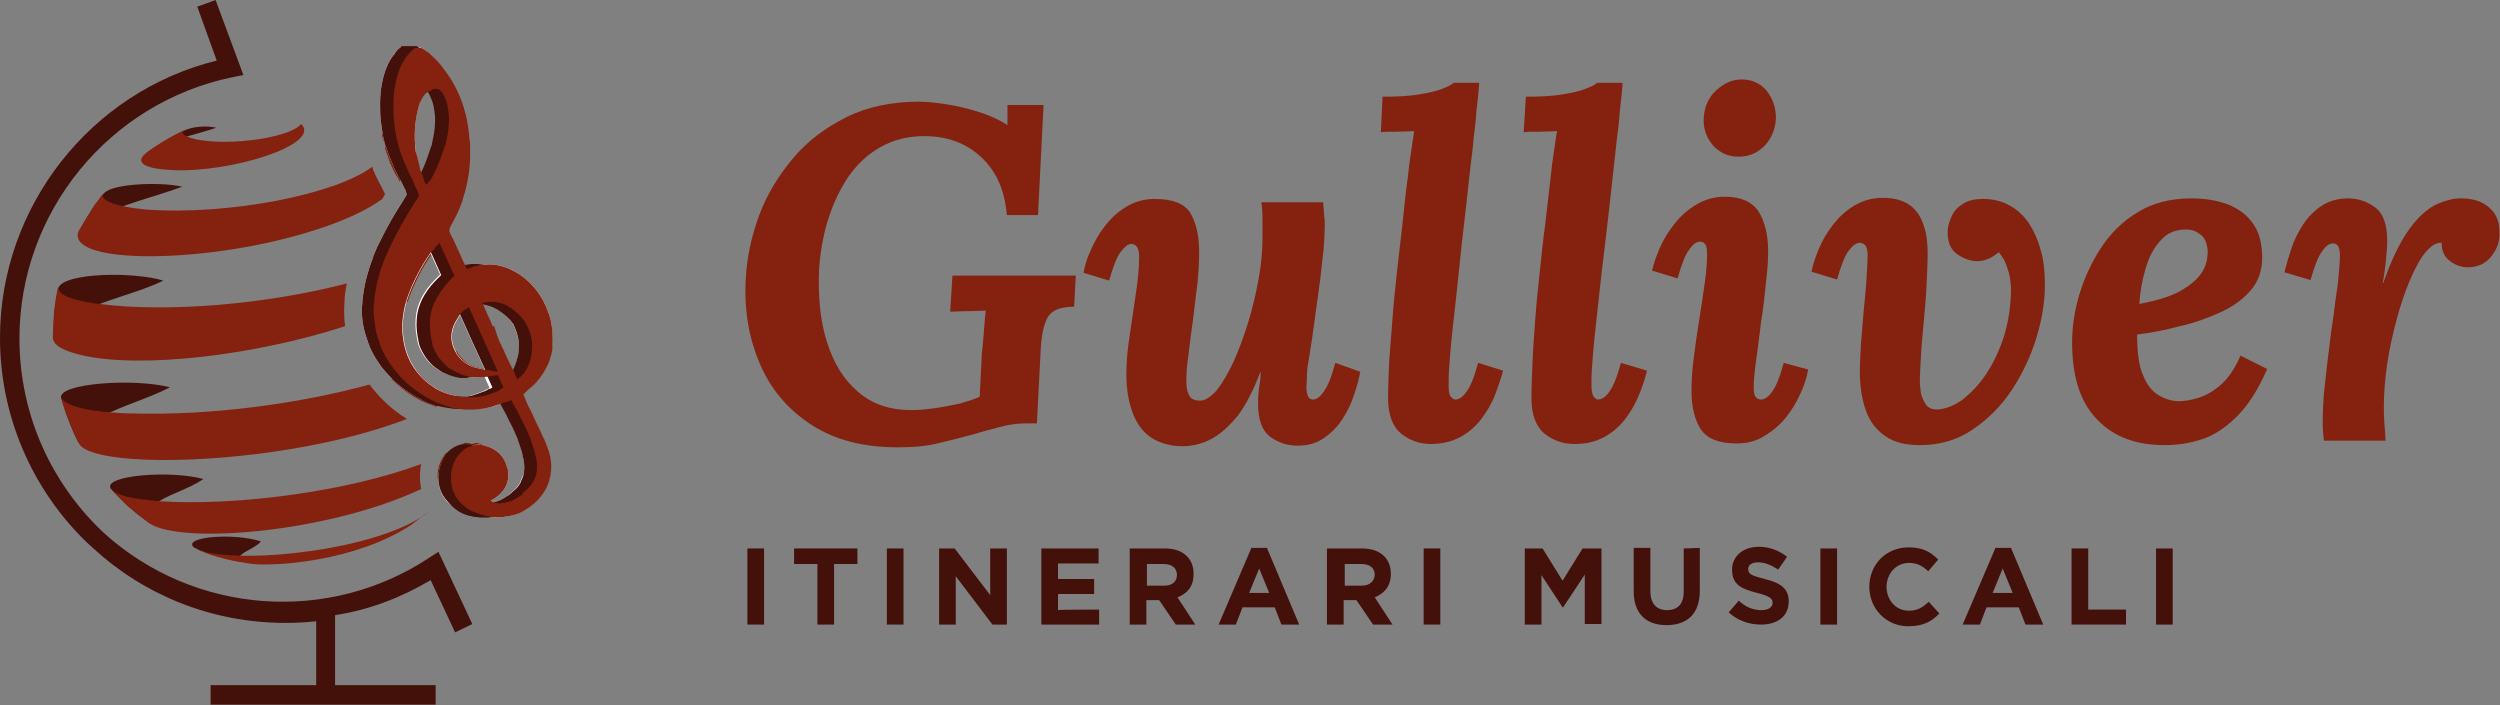 <?xml version="1.0" encoding="utf-8"?>
<!-- Generator: Adobe Illustrator 26.2.1, SVG Export Plug-In . SVG Version: 6.00 Build 0)  -->
<svg version="1.1" id="Livello_1" xmlns="http://www.w3.org/2000/svg" xmlns:xlink="http://www.w3.org/1999/xlink" x="0px" y="0px"
	 viewBox="0 0 449.9 126.9" style="enable-background:new 0 0 449.9 126.9;" xml:space="preserve">
<rect x="0" y="0" width="449.9" height="126.9" fill="#808080" stroke="none"/>
<g id="Livello_1_00000002357542061337496070000013472352236798626215_">
</g>
<g id="Livello_2_00000105416504035060768990000011585518584752443052_">
	<g id="Livello_1-2">
		<g>
			<g>
				<g>
					<path style="fill:#84220F;" d="M171.4,49.6l-0.4,6.5c0.6,0,1.6-0.1,3-0.1c1.4,0,2.5-0.1,3.4-0.1c-0.1,0.7-0.2,1.8-0.3,3.2
						c-0.1,1.4-0.2,2.9-0.4,4.4l-0.4,7.9c-1.1,0.5-2.4,0.9-3.9,1.3c-1.5,0.3-3,0.6-4.5,0.8c-1.5,0.2-2.8,0.3-3.9,0.3
						c-3.9,0-7.1-1.1-9.6-3.3c-2.6-2.2-4.4-5.2-5.6-9c-1.2-3.8-1.6-8.1-1.4-13c0.2-3,0.7-6,1.6-8.9c0.9-2.9,2.1-5.4,3.6-7.7
						c1.6-2.3,3.5-4.1,5.8-5.4s4.9-2,7.9-2c2.7,0,5,0.5,7.2,1.6c2.1,1.1,3.9,2.7,5.2,4.7c1.4,2.1,2.2,4.7,2.5,7.9h5.6l1-19.8h-6.5
						v3.6c-1.4-0.9-3.1-1.7-5-2.3c-1.9-0.6-3.9-1.1-5.8-1.4c-1.9-0.3-3.6-0.5-5.1-0.5c-4.9,0-9.3,0.9-13.1,2.8s-7,4.3-9.6,7.4
						c-2.6,3.1-4.7,6.5-6.1,10.3c-1.4,3.8-2.2,7.6-2.4,11.5c-0.3,5.6,0.6,10.7,2.6,15.3c2,4.6,5.1,8.2,9.3,10.9s9.3,4,15.4,4
						c2.8,0,5.4-0.2,7.6-0.8c2.2-0.5,4.4-1.1,6.3-1.6c1.6-0.5,3.2-0.9,4.7-1.3c1.5-0.4,3-0.6,4.4-0.6h2.1l0.7-13.6
						c0.1-1.6,0.3-2.9,0.6-3.9c0.3-1,0.6-1.7,1.1-2.2c0.5-0.5,1.1-0.8,1.8-1c0.7-0.2,1.6-0.3,2.5-0.3l0.3-5.6L171.4,49.6L171.4,49.6
						z"/>
					<path style="fill:#84220F;" d="M240.3,65.3c-0.7,2.6-1.4,4.3-2.1,5.2c-0.7,1-1.3,1.4-1.9,1.4c-0.3,0-0.6-0.1-0.8-0.4
						c-0.2-0.3-0.4-0.9-0.4-1.8c0-0.5,0.1-1.2,0.1-2.2s0.2-2,0.4-3.2c0.2-1.2,0.4-2.5,0.6-3.9s0.4-2.9,0.6-4.4
						c0.3-1.9,0.5-3.8,0.8-5.8c0.2-1.9,0.4-3.7,0.6-5.4c0.1-1.7,0.2-3.1,0.2-4.3c0-0.6,0-1.1-0.1-1.6c0-0.5-0.1-1.3-0.2-2.5H227
						c0.1,0.7,0.2,1.7,0.2,3c0,1.3,0,2.3,0,3.2c0,2.4-0.2,4.9-0.7,7.6c-0.5,2.7-1.1,5.3-1.9,7.9c-0.8,2.6-1.7,4.9-2.6,7
						c-1,2.1-2,3.8-3,5.1c-1.1,1.2-2.1,1.9-3,1.9c-0.6,0-1-0.1-1.4-0.3c-0.4-0.2-0.6-0.6-0.8-1.1c-0.2-0.5-0.3-1.2-0.3-2.1
						c0-1.3,0.1-2.9,0.4-4.9c0.2-1.9,0.5-4,0.8-6.2c0.3-2.2,0.5-4.4,0.8-6.5c0.2-2.1,0.3-4,0.3-5.7c0-3-0.6-5.3-1.6-7
						c-1.1-1.7-3.2-2.5-6.4-2.5c-1.9,0-3.6,0.5-5.1,1.4c-1.5,0.9-2.7,2-3.8,3.4s-1.9,2.8-2.6,4.4c-0.7,1.5-1.1,2.9-1.3,4.1l4.6,1.4
						c0.7-2.5,1.4-4.3,2.1-5.2s1.3-1.4,1.9-1.4c0.3,0,0.6,0.1,0.9,0.4s0.5,0.9,0.5,1.8c0,2-0.2,4.3-0.6,6.8c-0.4,2.5-0.7,5-1.1,7.5
						c-0.4,2.5-0.6,4.8-0.6,6.9c0,2.7,0.4,5,1.1,6.9c0.7,1.9,1.8,3.5,3.3,4.5s3.4,1.6,5.8,1.6c1.6,0,3.3-0.4,4.9-1.2
						c1.6-0.8,3.2-2.2,4.8-4.1c1.5-1.9,2.9-4.6,4.2-8h0.1c-0.1,1-0.1,1.8-0.3,2.6c-0.1,0.8-0.2,1.8-0.2,2.9c0,3,0.7,5,2.2,6.1
						c1.5,1.1,3.1,1.6,4.9,1.6s3.4-0.4,4.8-1.4c1.3-0.9,2.4-2,3.3-3.4c0.9-1.4,1.6-2.8,2.1-4.4c0.5-1.5,0.9-2.9,1.1-4.1L240.3,65.3
						L240.3,65.3z"/>
					<path style="fill:#84220F;" d="M266,65.3c-0.7,2.6-1.4,4.3-2.1,5.2c-0.7,1-1.4,1.4-2,1.4c-0.3,0-0.5-0.2-0.8-0.5
						c-0.3-0.3-0.4-1-0.4-2c0-0.9,0-2,0.1-3.3c0.1-1.3,0.2-2.9,0.4-4.9c0.2-2,0.5-4.4,0.8-7.3s0.7-6.4,1.1-10.4
						c0.5-4,1-8.8,1.6-14.2c0.2-1.5,0.4-3,0.5-4.5c0.2-1.5,0.4-3.1,0.5-4.8c0.2-1.7,0.4-3.4,0.5-5.1h-4.6c-0.4,0.4-1.1,0.7-2.1,1.1
						c-1,0.4-2.4,0.7-4.2,1c-1.8,0.3-3.9,0.4-6.5,0.4l-0.3,6.4c0.6-0.1,1.5-0.1,2.8-0.1c1.2,0,2.3-0.1,3.2-0.1
						c-0.2,1.2-0.4,2.6-0.6,4c-0.2,1.4-0.4,2.7-0.5,3.9c-0.4,2.9-0.7,5.8-1,8.7c-0.3,2.9-0.7,5.8-1,8.7s-0.6,5.6-0.8,8.4
						c-0.2,2.7-0.4,5.3-0.6,7.7c-0.1,2.4-0.2,4.7-0.2,6.7c0,2.9,0.8,5,2.3,6.3c1.5,1.2,3.3,1.9,5.3,1.9s3.8-0.4,5.3-1.2
						s2.8-1.9,3.8-3.2c1-1.3,1.9-2.8,2.5-4.3c0.6-1.6,1.1-3,1.5-4.5L266,65.3L266,65.3z"/>
					<path style="fill:#84220F;" d="M291.7,65.3c-0.7,2.6-1.4,4.3-2.1,5.2c-0.7,1-1.4,1.4-2,1.4c-0.3,0-0.5-0.2-0.8-0.5
						c-0.2-0.3-0.4-1-0.4-2c0-0.9,0-2,0.1-3.3c0.1-1.3,0.2-2.9,0.4-4.9c0.2-2,0.5-4.4,0.8-7.3c0.3-2.9,0.7-6.4,1.2-10.4
						c0.5-4,1-8.8,1.6-14.2c0.2-1.5,0.3-3,0.5-4.5c0.2-1.5,0.4-3.1,0.5-4.8c0.2-1.7,0.4-3.4,0.5-5.1h-4.6c-0.4,0.4-1.1,0.7-2.1,1.1
						c-1,0.4-2.4,0.7-4.2,1c-1.8,0.3-3.9,0.4-6.5,0.4l-0.4,6.4c0.6-0.1,1.5-0.1,2.8-0.1c1.2,0,2.3-0.1,3.2-0.1
						c-0.2,1.2-0.4,2.6-0.6,4c-0.2,1.4-0.4,2.7-0.5,3.9c-0.3,2.9-0.7,5.8-1,8.7c-0.4,2.9-0.7,5.8-1,8.7s-0.6,5.6-0.8,8.4
						c-0.2,2.7-0.4,5.3-0.5,7.7c-0.1,2.4-0.2,4.7-0.2,6.7c0,2.9,0.8,5,2.3,6.3c1.5,1.2,3.3,1.9,5.4,1.9s3.8-0.4,5.3-1.2
						c1.5-0.8,2.8-1.9,3.8-3.2c1-1.3,1.9-2.8,2.5-4.3c0.7-1.6,1.1-3,1.5-4.5L291.7,65.3L291.7,65.3z"/>
					<path style="fill:#84220F;" d="M317.9,16.3c-1.2-1.4-2.7-2-4.5-2c-1.7,0-3.2,0.7-4.6,2s-2.1,3-2.2,5c-0.1,1.9,0.5,3.5,1.7,4.9
						c1.2,1.3,2.7,2,4.6,2s3.4-0.7,4.7-2c1.2-1.3,1.9-3,2-4.9C319.6,19.3,319,17.7,317.9,16.3L317.9,16.3z M321,65.3
						c-0.7,2.6-1.4,4.3-2.1,5.2c-0.7,1-1.4,1.4-2,1.4c-0.3,0-0.6-0.1-0.9-0.4s-0.4-0.9-0.4-1.8c0-0.9,0.1-2.5,0.4-4.6
						c0.3-2.1,0.6-4.4,0.9-7c0.4-2.5,0.7-5,0.9-7.3c0.3-2.3,0.4-4.2,0.4-5.5c0-3-0.6-5.4-1.7-7.2c-1.2-1.8-3.2-2.7-6.1-2.7
						c-1.9,0-3.6,0.5-5.1,1.4c-1.5,0.9-2.8,2-3.9,3.4c-1.1,1.4-2,2.8-2.7,4.4s-1.1,2.9-1.4,4.1l4.6,1.4c0.7-2.5,1.4-4.3,2.1-5.2
						c0.7-1,1.3-1.4,1.9-1.4c0.4,0,0.7,0.1,0.9,0.4c0.3,0.2,0.4,0.9,0.4,1.8c0,1.4-0.1,3.1-0.4,5.1c-0.3,2.1-0.6,4.3-1,6.7
						c-0.4,2.4-0.7,4.7-1,7c-0.3,2.3-0.4,4.2-0.4,5.8c0,3,0.6,5.3,1.7,7c1.2,1.7,3.3,2.5,6.4,2.5c1.9,0,3.6-0.4,5.1-1.4
						c1.5-0.9,2.8-2,3.9-3.4c1.1-1.4,1.9-2.8,2.6-4.4c0.7-1.5,1.1-2.9,1.3-4.1L321,65.3L321,65.3z"/>
					<path style="fill:#84220F;" d="M367.3,45.2c-0.5-1.9-1.2-3.5-2.1-4.9c-0.9-1.4-2.1-2.5-3.5-3.3s-3-1.2-4.8-1.2
						c-1.6,0-2.9,0.3-3.8,1c-1,0.6-1.6,1.4-2,2.4c-0.4,0.9-0.6,1.8-0.6,2.6c0,1.9,0.6,3.2,1.8,4c1.2,0.8,2.4,1.2,3.5,1.2
						c0.8,0,1.5-0.2,2.2-0.5c0.6-0.3,1.2-0.7,1.7-1.1c0.3,0.3,0.5,0.7,0.8,1.1c0.3,0.5,0.5,1,0.7,1.6c0.2,0.6,0.4,1.2,0.5,1.9
						c0.1,0.7,0.2,1.3,0.2,1.9c0,2.9-0.4,5.7-1.2,8.4c-0.8,2.6-1.9,4.9-3.2,6.9c-1.3,2-2.8,3.5-4.3,4.7c-1.5,1.1-3.1,1.7-4.6,1.8
						c-0.9,0-1.6-0.3-2-0.9c-0.4-0.6-0.7-1.2-0.9-2c-0.1-0.8-0.2-1.4-0.2-2c0-1.3,0.1-2.9,0.2-4.8c0.1-1.9,0.3-3.9,0.5-6.1
						c0.2-2.2,0.4-4.3,0.5-6.5c0.1-2.1,0.2-4.1,0.2-5.9s-0.2-3.5-0.7-4.9c-0.5-1.5-1.2-2.7-2.4-3.6c-1.2-0.9-2.8-1.4-5-1.4
						c-1.9,0-3.6,0.5-5.1,1.4c-1.5,0.9-2.7,2-3.8,3.4c-1.1,1.4-1.9,2.8-2.6,4.4c-0.6,1.5-1.1,2.9-1.3,4.1l4.6,1.4
						c0.7-2.5,1.4-4.3,2.1-5.2s1.3-1.4,2-1.4c0.3,0,0.6,0.1,0.9,0.4c0.3,0.2,0.5,0.9,0.5,1.8c0,1-0.1,2.4-0.2,4.2
						c-0.1,1.8-0.3,3.7-0.5,5.7c-0.2,2-0.3,4-0.5,6c-0.1,2-0.2,3.7-0.2,5.1c0,2.7,0.4,5.1,1.1,7c0.7,2,1.9,3.5,3.5,4.6
						s3.6,1.6,6.2,1.6c3.6,0,6.7-0.9,9.5-2.8c2.8-1.9,5.2-4.3,7.1-7.2c1.9-2.9,3.4-6.1,4.4-9.4c1-3.3,1.5-6.5,1.5-9.4
						C368,49,367.8,47,367.3,45.2L367.3,45.2z"/>
					<path style="fill:#84220F;" d="M403.2,64c-1,2.3-2.2,4.1-3.6,5.3c-1.4,1.2-2.7,1.9-4,2.3c-1.3,0.4-2.5,0.6-3.4,0.6
						c-1.2,0-2.4-0.3-3.6-1c-1.2-0.7-2.2-1.8-2.9-3.6c-0.8-1.7-1.1-4.2-1.1-7.4c2.5-0.3,5.1-0.8,7.7-1.5c2.7-0.6,5.1-1.5,7.3-2.5
						c2.2-1,4-2.3,5.4-3.9c1.4-1.6,2.1-3.6,2.1-5.9c0-2.5-0.5-4.5-1.6-6.1c-1.1-1.6-2.6-2.7-4.5-3.5c-1.9-0.7-4.1-1.1-6.6-1.1
						c-3.7,0-7,0.8-9.7,2.5c-2.7,1.6-4.9,3.8-6.6,6.4c-1.7,2.6-3,5.4-3.9,8.4c-0.9,3-1.3,5.8-1.3,8.6c0,6.3,1.5,10.9,4.6,14
						c3,3.1,7.2,4.6,12.4,4.5c2.2,0,4.4-0.4,6.5-1.1c2.1-0.7,4.2-2.1,6.2-4.1c2-2,3.8-4.8,5.4-8.5L403.2,64L403.2,64z M386.1,48.4
						c0.6-2.1,1.5-3.8,2.7-5.1c1.2-1.4,2.7-2,4.7-2c0.9,0,1.7,0.3,2.5,0.9c0.8,0.6,1.2,1.6,1.3,3c0,1.4-0.3,2.7-1.1,3.9
						c-0.8,1.2-2.1,2.3-3.9,3.3c-1.8,1-4.2,1.7-7.3,2.3C385.1,52.6,385.5,50.5,386.1,48.4z"/>
					<path style="fill:#84220F;" d="M448,37.4c-1.3-1.2-3-1.7-5.2-1.7c-1.4,0-2.8,0.4-4.4,1.1c-1.6,0.8-3.2,2.2-4.8,4.4
						c-1.6,2.2-3.2,5.4-4.7,9.7h-0.1c0.3-1.6,0.5-3.1,0.6-4.3c0.1-1.2,0.2-2.3,0.2-3.2c0-3-0.7-5-2.2-6.1c-1.5-1.1-3.1-1.6-4.9-1.6
						s-3.5,0.5-4.8,1.4s-2.4,2-3.3,3.4c-0.9,1.4-1.6,2.8-2.1,4.4c-0.5,1.5-0.9,2.9-1.2,4.1l4.7,1.4c0.7-2.5,1.4-4.3,2.1-5.2
						c0.7-1,1.3-1.4,2-1.4c0.3,0,0.5,0.1,0.8,0.4c0.2,0.2,0.4,0.9,0.4,1.8c0,0.7-0.1,1.7-0.2,3.1c-0.1,1.4-0.3,3-0.6,4.9
						c-0.2,1.8-0.5,3.8-0.8,5.8c-0.2,1.9-0.5,3.8-0.7,5.7c-0.2,1.9-0.4,3.7-0.6,5.4c-0.1,1.7-0.2,3.1-0.2,4.3c0,0.6,0,1.1,0,1.6
						c0,0.5,0.1,1.3,0.2,2.5h11.1c0-0.7-0.1-1.7-0.2-3c-0.1-1.3-0.1-2.4-0.1-3.1c0-2.4,0.2-5,0.6-7.7c0.4-2.7,1-5.4,1.7-8
						c0.7-2.6,1.5-5,2.4-7.1c0.9-2.1,1.8-3.8,2.8-5s2-1.8,2.9-1.7c0,1.4,0.4,2.4,1.4,3.2c1,0.8,2.1,1.2,3.3,1.2
						c1.7,0,3.1-0.6,4.1-1.8c1-1.2,1.6-2.5,1.6-4C449.9,40.1,449.3,38.5,448,37.4L448,37.4z"/>
				</g>
				<g>
					<path style="fill:#44110A;" d="M134.5,98.7v13.7h3V98.7H134.5z"/>
					<path style="fill:#44110A;" d="M142.9,98.7v2.8h4.2v10.9h3v-10.9h4.2v-2.8H142.9L142.9,98.7z"/>
					<path style="fill:#44110A;" d="M159.6,98.7v13.7h3V98.7H159.6z"/>
					<path style="fill:#44110A;" d="M178.2,98.7v8.4l-6.4-8.4H169v13.7h3v-8.7l6.6,8.7h2.6V98.7H178.2z"/>
					<path style="fill:#44110A;" d="M190.4,109.8v-2.9h6.5v-2.7h-6.5v-2.8h7.3v-2.7h-10.3v13.7h10.4v-2.7
						C197.8,109.7,190.4,109.7,190.4,109.8z"/>
					<path style="fill:#44110A;" d="M211.9,107.5c1.8-0.7,2.9-2,2.9-4.2c0-1.3-0.4-2.4-1.2-3.2c-0.9-0.9-2.2-1.4-4-1.4h-6.3v13.7h3
						v-4.4h2.3l3,4.4h3.5L211.9,107.5L211.9,107.5z M209.5,105.4h-3.1v-3.9h3c1.5,0,2.4,0.7,2.4,2
						C211.8,104.6,211,105.4,209.5,105.4L209.5,105.4z"/>
					<path style="fill:#44110A;" d="M228,98.6h-2.8l-5.9,13.8h3.1l1.2-3.1h5.8l1.2,3.1h3.2L228,98.6L228,98.6z M224.8,106.7l1.8-4.4
						l1.8,4.4H224.8z"/>
					<path style="fill:#44110A;" d="M247.4,107.5c1.7-0.7,2.9-2,2.9-4.2c0-1.3-0.4-2.4-1.2-3.2c-0.9-0.9-2.2-1.4-4-1.4h-6.3v13.7h3
						v-4.4h2.3l3,4.4h3.5L247.4,107.5L247.4,107.5z M245,105.4H242v-3.9h3c1.5,0,2.4,0.7,2.4,2C247.3,104.6,246.5,105.4,245,105.4
						L245,105.4z"/>
					<path style="fill:#44110A;" d="M256.2,98.7v13.7h3V98.7H256.2z"/>
					<path style="fill:#44110A;" d="M284.8,98.7l-3.6,5.8l-3.6-5.8h-3.2v13.7h3v-8.9l3.8,5.8h0.1l3.9-5.9v8.9h3V98.7H284.8
						L284.8,98.7z"/>
					<path style="fill:#44110A;" d="M303,98.7v7.8c0,2.2-1.1,3.3-3,3.3s-3-1.2-3-3.4v-7.8h-3v7.8c0,4,2.2,6.1,5.9,6.1s6-2,6-6.2
						v-7.7L303,98.7L303,98.7z"/>
					<path style="fill:#44110A;" d="M317.6,104.2c-2.4-0.6-3-0.9-3-1.8c0-0.7,0.6-1.2,1.8-1.2s2.4,0.5,3.6,1.3l1.6-2.3
						c-1.4-1.1-3.1-1.8-5.1-1.8c-2.8,0-4.8,1.7-4.8,4.1c0,2.8,1.8,3.5,4.5,4.2c2.3,0.6,2.8,1,2.8,1.8c0,0.8-0.8,1.3-2,1.3
						c-1.6,0-2.9-0.6-4.1-1.7l-1.8,2.1c1.6,1.5,3.7,2.2,5.8,2.2c3,0,5-1.5,5-4.2C321.9,105.9,320.4,104.9,317.6,104.2L317.6,104.2z"
						/>
					<path style="fill:#44110A;" d="M327.6,98.7v13.7h3V98.7H327.6z"/>
					<path style="fill:#44110A;" d="M347.1,108.3c-1.1,1-2,1.6-3.6,1.6c-2.4,0-4-2-4-4.3s1.7-4.3,4-4.3c1.6,0,2.5,0.6,3.5,1.5
						l1.8-2.1c-1.3-1.3-2.7-2.2-5.3-2.2c-4.2,0-7.1,3.2-7.1,7.1s3,7.1,7,7.1c2.6,0,4.2-0.8,5.6-2.3L347.1,108.3L347.1,108.3z"/>
					<path style="fill:#44110A;" d="M361.9,98.6h-2.8l-5.9,13.8h3.1l1.2-3.1h5.8l1.2,3.1h3.2L361.9,98.6z M358.6,106.7l1.8-4.4
						l1.8,4.4H358.6z"/>
					<path style="fill:#44110A;" d="M375.8,109.7v-11h-3v13.7h9.8v-2.7H375.8z"/>
					<path style="fill:#44110A;" d="M388,98.7v13.7h3V98.7H388z"/>
				</g>
			</g>
			<path style="fill:#44110A;" d="M77.5,104.4l4.4,9.4l3.1-1.5l-6.1-13l-1.7,1.1c-18.2,12-42.2,10.1-58.3-4.3
				C9.4,87.3,3.5,74.8,3.5,60.9c0-22.7,16.1-42.4,38.3-47l2-0.4L38.8,0l-3.3,1.2l3.5,9.7C16.3,16.5,0,37.2,0,60.8
				c0,13.9,5.6,26.6,14.6,35.8l0,0c0.7,0.7,1.4,1.4,2.1,2c9.1,8.4,21.3,13.5,34.7,13.5c1.8,0,3.7-0.1,5.5-0.3v11.5h-19v3.5h40.5
				v-3.5H60.3v-12.6C66.3,109.8,72.1,107.6,77.5,104.4L77.5,104.4z"/>
			<g>
				<path style="fill:#44110A;" d="M27.3,26.9c0.7-0.4,1.6-0.8,4.3-1.7c2.4-0.8,4.9-1.4,7.3-2.2c-0.9-0.3-3.5-0.4-5.3,0.3l-0.9,0.4
					c-1.9,1-3.8,2-6.3,3.8C26.6,27.3,27,27,27.3,26.9C27.3,26.9,27.3,26.9,27.3,26.9z"/>
				<path style="fill:#44110A;" d="M14.5,41.2c0.4-0.5,1.6-1.7,5.1-3.1c4.3-1.8,8.8-2.9,13.2-4.5c-3.8-0.9-12.6-0.6-14.1,1.2
					c-0.6,0.8-1.4,1.8-1.9,2.5c-0.8,1.3-1.9,3-2.6,4.4C14.2,41.6,14.3,41.3,14.5,41.2L14.5,41.2L14.5,41.2z"/>
				<path style="fill:#44110A;" d="M10.6,58.9c5.4-4.7,12.6-5.4,18.8-8.4c-5.1-1.6-17.8-1.5-18.9,1.3c-0.2,1.3-0.6,3.1-0.7,4.4
					c-0.1,1.4-0.2,3.2-0.2,4.6C9.6,60.3,9.7,59.7,10.6,58.9L10.6,58.9L10.6,58.9z"/>
				<path style="fill:#44110A;" d="M14.2,78.2c0.2-0.5,0.8-1.6,4.2-3.3c3.9-2,8.3-3.2,12.2-5.2C24,68,10.4,69,11,71.6l0.2,0.7
					c1.4,4.1,1.4,4.1,2.4,6.3l0.6,1.2C14,79.1,13.9,78.8,14.2,78.2L14.2,78.2L14.2,78.2z"/>
				<path style="fill:#44110A;" d="M26.6,93.9c-0.4-0.4-1.3-1.3,0.8-2.9c2.8-2.1,6.3-2.8,9.2-4.8c-5.8-1.6-18-0.7-16.7,1.7
					c0,0.1,0.1,0.1,0.1,0.1l1.3,1.4C24.1,92.1,24.4,92.3,26.6,93.9l0.3,0.2C26.8,94.1,26.7,94,26.6,93.9L26.6,93.9L26.6,93.9z"/>
				<path style="fill:#44110A;" d="M44.2,101.2c-2-0.6-0.8-1.4-0.2-1.8c1.9-1,2.9-1.7,2.9-2c-5-1.5-12.8-0.8-12.3,0.7
					c0,0.2,0.3,0.5,0.9,0.7l0.1,0.1c0.7,0.3,1.7,0.6,2.5,0.9c2.3,0.7,2.4,0.7,3.8,1c1.3,0.3,2.2,0.4,2.9,0.5l0.7,0.1
					C44.9,101.3,44.6,101.3,44.2,101.2L44.2,101.2L44.2,101.2z"/>
				<path style="fill:#84220F;" d="M54.3,22.4c3.4,3.7-13.1,8.8-23.5,8.2c-4.4-0.2-6.3-1.2-5-2.6c0.1-0.2,0.4-0.3,0.5-0.5
					c1.7-1.2,3.6-2.5,6.3-3.8l0.9-0.4C32,24,33.7,24.6,34,24.7c0.1,0,0.2,0,0.2,0.1c5.5,1.7,17.6,0.2,19.9-2.4
					C54.2,22.4,54.3,22.4,54.3,22.4L54.3,22.4L54.3,22.4z"/>
				<g>
					<path style="fill:#84220F;" d="M68.6,33.5c0.2,0.5,0.5,1,0.7,1.4c-0.2,0.3-0.3,0.6-0.5,0.9c-2.6,1.9-6.5,3.8-11.8,5.5
						c-18.9,6.2-45,6.5-42.9,0.4c0.4-0.7,0.8-1.4,1.3-2.2c0.2-0.4,0.5-0.8,0.7-1.1c0.2-0.4,0.4-0.7,0.6-1c0.1-0.1,0.2-0.3,0.3-0.5
						c0.1-0.2,0.2-0.3,0.4-0.5c0.2-0.2,0.3-0.4,0.5-0.7c0.1-0.1,0.2-0.2,0.2-0.3c0.2-0.2,0.3-0.4,0.5-0.6c-0.6,1.1,1.3,1.8,3.5,2.3
						c1.4,0.3,3,0.5,4.1,0.6C41.1,38.8,60.4,35,67,30c0,0,0,0,0,0.1c0.3,0.9,0.7,1.7,1.1,2.5C68.1,32.6,68.6,33.5,68.6,33.5z"/>
					<path style="fill:#84220F;" d="M73,29.8L73,29.8c0,0.1,0,0.1,0,0.2c0,0,0,0,0,0v0c-0.1,0.5-0.2,0.9-0.4,1.4l0,0
						c-0.1,0.2-0.2,0.4-0.3,0.7c-0.1,0.2-0.2,0.4-0.4,0.6c-0.2-0.5-0.4-0.9-0.7-1.3l-0.5-1c-0.3-0.6-0.6-1.2-0.8-2l-0.3-0.8
						c-0.1-0.3-0.2-0.6-0.3-0.9c0.1-0.6-0.1-1.1-0.4-1.7l0,0c-0.1-0.4-0.2-0.8-0.2-1.1c0.3,0.2,0.6,0.4,0.9,0.6
						c0.8,0.5,1.4,1.1,1.9,1.7c0,0,0.1,0.1,0.1,0.1l0,0c0.3,0.4,0.6,0.8,0.8,1.2l0,0C72.9,28.2,73.1,29,73,29.8z"/>
				</g>
				<g>
					<path style="fill:#84220F;" d="M62,54.3c-0.1,1.5-0.1,2.9,0.1,4.4c-16.3,5.3-36.9,7.7-47.5,5.2c-4.9-1.2-5-2.5-5.1-3.1
						c0-0.7,0.1-1.5,0.1-2.3c0-0.2,0-0.4,0-0.6c0-0.4,0.1-0.8,0.1-1.2c0-0.2,0-0.4,0-0.5c0.1-0.7,0.2-1.4,0.3-2.2
						c0.1-0.8,0.3-1.5,0.4-2.2c0.4,0.9,0.8,1.9,6.6,2.8c0.3,0,0.6,0.1,0.9,0.1c12.5,1.6,30.5,0,44.5-3.7C62.2,52.1,62,53.3,62,54.3z
						"/>
					<path style="fill:#84220F;" d="M81.3,42.8l1.9,4.2c-0.3,0.4-0.7,0.8-1.1,1.2h0c-0.2,0.2-0.5,0.5-0.7,0.7
						c-0.2,0.2-0.3,0.3-0.5,0.5c-0.2,0.2-0.5,0.4-0.7,0.6c-1,0.8-2.1,1.6-3.3,2.3c0.5-0.7,1-1.4,1.7-2c0.1-0.1,0.2-0.2,0.3-0.3l0,0
						l0.5-0.5l-1.7-3.8c-1.6,2.3-2.9,4.8-3.9,7.4c-0.2,0.4-0.3,0.8-0.4,1.2c-0.9,0.4-1.8,0.9-2.7,1.3c-0.2,0.1-0.3,0.2-0.5,0.2
						c-0.9,0.4-1.7,0.7-2.7,1.1C67,57,66.5,57.2,66,57.4l0,0c-0.3,0.1-0.6,0.2-0.8,0.3c-0.1-1-0.1-2,0-2.9c0.1-1.5,0.4-3.1,0.8-4.7
						c0.4-0.1,0.9-0.3,1.3-0.4c0.4-0.1,0.8-0.3,1.3-0.4c2-0.7,3.8-1.3,5.5-2.1c0.1,0,0.3-0.1,0.4-0.2c1.2-0.5,2.2-1,3.2-1.6
						c0.1,0,0.2-0.1,0.3-0.2c0.1,0,0.2-0.1,0.2-0.1c0.2-0.1,0.5-0.3,0.7-0.4c0.2-0.1,0.4-0.3,0.6-0.4c0.1,0,0.2-0.1,0.2-0.2
						C80.2,43.7,80.8,43.3,81.3,42.8L81.3,42.8z"/>
					<path style="fill:#84220F;" d="M82.7,35l0.6,0.7c0,0,0,0.1,0,0.1C83.1,35.5,82.9,35.3,82.7,35z"/>
					<path style="fill:#84220F;" d="M85.5,41.5C85.5,41.5,85.5,41.5,85.5,41.5L85.5,41.5C85.5,41.5,85.5,41.5,85.5,41.5z"/>
				</g>
				<g>
					<path style="fill:#84220F;" d="M73.1,75.3c0,0,0.1,0.1,0.1,0.1c-21.6,8.3-55.2,9.2-58.8,4.7c-0.1-0.1-0.1-0.2-0.2-0.3l-0.6-1.2
						c-0.6-1.4-1-2.4-1.3-3.1c0,0,0,0,0,0c-0.5-1.2-0.7-1.8-1.1-3.2L11,71.6c0.5,0.8,2.3,2.1,8.8,2.6c1.2,0.1,2.5,0.2,4,0.2
						c14.1,0.4,29.9-1.7,42.7-5.2C68.3,71.6,70.5,73.7,73.1,75.3z"/>
					<path style="fill:#84220F;" d="M81.5,71.1c0.2,0,0.3,0.1,0.5,0.1c-0.1,0.1-0.3,0.2-0.4,0.3c-0.7,0.4-1.4,0.8-2.1,1.2
						c-0.3,0.1-0.5,0.3-0.8,0.4c0,0-0.1,0-0.1,0.1c-0.2-0.1-0.4-0.1-0.6-0.2c-0.1,0-0.2-0.1-0.2-0.1c0,0,0,0,0,0
						c-1-0.3-1.9-0.7-2.8-1.2c-0.3-0.2-0.6-0.3-0.8-0.5c-1.4-0.8-2.6-1.9-3.8-3c0.1,0,0.2-0.1,0.4-0.1c0.5-0.2,1-0.3,1.4-0.5
						c0.3-0.1,0.6-0.2,0.9-0.3c0.6-0.2,1.2-0.4,1.8-0.7c0.9,1.2,2.1,2.3,3.4,3.2c0.3,0.2,0.6,0.3,0.8,0.5
						C79.8,70.6,80.6,70.9,81.5,71.1L81.5,71.1z"/>
					<path style="fill:#84220F;" d="M89.9,61.7c0.2,0.3,0.3,0.7,0.5,1c-0.4,0.8-0.8,1.5-1.3,2.2C89.1,65,89,65.1,89,65.2
						c-0.3,0.4-0.7,0.9-1.1,1.3c0,0-0.1,0.1-0.1,0.1c-0.1,0.1-0.2,0.2-0.3,0.3c-0.2,0.2-0.3,0.4-0.5,0.5c0,0,0,0.1-0.1,0.1
						c-0.1,0.1-0.2,0.2-0.3,0.3l-0.4,0c-0.1,0-0.2,0-0.3,0h-0.1c-0.3,0-0.7-0.1-1-0.1h-0.2l0,0c-0.2,0-0.5,0.1-0.7,0.1
						c0,0,0,0-0.1,0c0,0,0,0,0,0h-0.1c0,0-0.1,0-0.1,0h-0.1c-0.1,0-0.1,0-0.2,0c-0.1,0-0.2,0-0.3,0h0c-0.2,0-0.4,0-0.5-0.1
						c-0.1,0-0.2-0.1-0.3-0.1c-0.6-0.1-1.2-0.3-1.7-0.6c-0.3-0.1-0.6-0.3-0.8-0.4c-0.6-0.4-1.2-0.8-1.7-1.3c0.1-0.1,0.2-0.1,0.3-0.2
						c0.4-0.2,0.8-0.4,1.2-0.6c0,0,0.1,0,0.1,0c0.3-0.1,0.6-0.3,0.9-0.4c0.6-0.3,1.2-0.6,1.7-0.9c0.4,0.8,1,1.4,1.7,2
						c0.2,0.2,0.5,0.4,0.8,0.5c0.4,0.2,0.9,0.4,1.4,0.5l0.3,0.1l1.1,0.2l-2.3-5c0.2-0.1,0.3-0.2,0.5-0.3c0.4-0.3,0.9-0.6,1.3-1
						c0.1,0,0.1-0.1,0.2-0.1c0.6-0.5,1.2-1,1.7-1.5L89.9,61.7L89.9,61.7z"/>
					<path style="fill:#84220F;" d="M91.6,57.3c-0.4-0.5-0.8-0.9-1.2-1.3c0-0.1,0.1-0.2,0.1-0.2c0.1-0.3,0.2-0.6,0.3-1
						c0.2-0.8,0.2-1.7,0.1-2.5c0.1,0.8,0.3,1.8,0.5,2.8c0.1,0.5,0.2,1.1,0.2,1.6C91.5,56.9,91.6,57.1,91.6,57.3z"/>
				</g>
				<g>
					<path style="fill:#84220F;" d="M75.8,83.5c-0.3,1.5-0.3,3,0,4.5C59.5,95.7,33,98.1,26.9,94.2l-0.4-0.3c-1.2-0.9-2-1.6-2.6-2.1
						c-0.1-0.1-0.2-0.2-0.3-0.2c-0.8-0.6-1.3-1.2-2.3-2.2L20,88.1c0.8,0.6,2,1.5,6.9,1.9c0.6,0.1,1.2,0.1,1.8,0.2
						C42.4,91.1,62.4,88.5,75.8,83.5z"/>
					<path style="fill:#84220F;" d="M86.7,79.9c-0.1,0.2-0.3,0.4-0.5,0.6c-0.3,0.4-0.6,0.8-1,1.1c-1.1,1.2-2.5,2.3-4.1,3.3
						c-0.5,0.3-0.9,0.6-1.4,0.9c-0.3,0.2-0.6,0.4-0.9,0.5c-0.2-1.5,0.2-3,1.1-4.3c0.1-0.1,0.2-0.3,0.3-0.4c0,0,0-0.1,0.1-0.1
						c1.2-0.6,2.3-1.2,3.3-1.8c0.1,0,0.1,0,0.1,0c0.4,0,0.8,0,1.2,0.2c0.3-0.1,0.7-0.2,1.1-0.2C86.2,79.9,86.4,79.9,86.7,79.9z"/>
				</g>
				<path style="fill:#84220F;" d="M74.6,94l-0.5,0.4c-10.2,6.7-24.5,7.5-28.6,7.1l-0.7-0.1c-1.8-0.3-1.9-0.3-2.9-0.5
					c-2.2-0.5-2.4-0.6-3.8-1c-0.7-0.3-1.7-0.6-2.5-0.9c8.2,2.7,33.2-0.1,41.7-7C76.5,92.5,75.4,93.4,74.6,94L74.6,94L74.6,94z"/>
			</g>
			<path style="fill:#FFFFFF;" d="M75,34.1c-0.1-0.2-0.2-0.3-0.2-0.4l-0.2-0.4c0,0,0-0.1,0-0.1c-0.3-0.6-0.6-1.3-0.9-1.9l-0.3-0.6
				l0-0.1l-0.2-0.4c0-0.1-0.1-0.2-0.1-0.2v0c-0.2-0.5-0.5-1.1-0.7-1.7L72,27.6c-0.1-0.4-0.2-0.7-0.3-1v0.1c0,0.5,0.1,0.9,0.1,1.3
				c0,0.3,0.1,0.6,0.1,0.9c0.2,0.8,0.3,1.7,0.6,2.4c0,0.1,0.1,0.1,0.1,0.2l0,0c0.1,0.3,0.2,0.5,0.3,0.8c0.1,0.2,0.1,0.3,0.2,0.5
				s0.2,0.3,0.2,0.5c0.2,0.3,0.3,0.6,0.4,1l0.7,1.5l0.8-1.1C75.2,34.5,75.1,34.3,75,34.1z M72.7,61.3c-0.1-0.6-0.2-1.3-0.2-2.1
				c0-0.4,0-0.7,0-1.1c0.1-1.3,0.3-2.6,0.7-3.9c-0.9,0.4-1.8,0.9-2.7,1.3c-0.2,0.1-0.3,0.2-0.5,0.2c-0.3,1-0.4,2.1-0.5,3.2
				c0,0.4,0,0.8,0,1.1c0,0.7,0.1,1.5,0.2,2.2c0,0.1,0,0.2,0,0.2l0,0c0.2,1.4,0.6,2.6,1.2,3.8c0.3,0.4,0.7,0.8,1,1.2
				c0.3-0.1,0.6-0.2,0.9-0.3c0.6-0.2,1.2-0.4,1.8-0.7C73.6,65,72.9,63.2,72.7,61.3z M75,34.1c-0.1-0.2-0.2-0.3-0.2-0.4l-0.2-0.4
				c0,0,0-0.1,0-0.1c-0.3-0.6-0.6-1.3-0.9-1.9l-0.3-0.6l0-0.1l-0.2-0.4c0-0.1-0.1-0.2-0.1-0.2v0c-0.2-0.5-0.5-1.1-0.7-1.7L72,27.6
				c-0.1-0.4-0.2-0.7-0.3-1v0.1c0,0.5,0.1,0.9,0.1,1.3c0,0.3,0.1,0.6,0.1,0.9c0.2,0.8,0.3,1.7,0.6,2.4c0,0.1,0.1,0.1,0.1,0.2l0,0
				c0.1,0.3,0.2,0.5,0.3,0.8c0.1,0.2,0.1,0.3,0.2,0.5s0.2,0.3,0.2,0.5c0.2,0.3,0.3,0.6,0.4,1l0.7,1.5l0.8-1.1
				C75.2,34.5,75.1,34.3,75,34.1z M98.6,56c-0.1-0.2-0.2-0.5-0.3-0.8c-0.2-0.4-0.4-0.8-0.6-1.2c-1.1-2-2.7-3.7-4.5-4.8
				c-0.2-0.1-0.5-0.3-0.7-0.4c-0.4-0.2-0.7-0.3-1-0.5c-1.3-0.5-2.6-0.8-3.9-0.7c-0.3,0-0.7,0-1,0.1c-0.4-0.1-0.9-0.1-1.4-0.1
				c-0.5,0-1.1,0.1-1.6,0.2l-0.4-0.8l-1.9-4.2l-0.1-0.1l-0.1-0.2c-0.1-0.1-0.1-0.3-0.2-0.4c-0.3-0.5-0.3-0.9,0-1.5l0.1-0.2
				c0.2-0.3,0.4-0.7,0.6-1.1c0.6-1.1,1.1-2.3,1.5-3.5l0,0c0,0,0-0.1,0-0.1c0.9-2.8,1.4-5.7,1.3-8.8c0-0.3,0-0.6,0-0.9
				c0-0.3,0-0.6-0.1-0.9c-0.3-4.8-1.8-9.1-4.5-12.6c-0.7-1-1.5-1.9-2.4-2.7c-0.4-0.4-0.8-0.7-1.3-1l-0.2-0.1
				c-0.1-0.1-0.2-0.1-0.3-0.2h-3.5l-0.2,0.2c-0.4,0.3-0.7,0.6-1,1c0,0-0.1,0.1-0.1,0.1C71,9.7,71,9.8,70.9,9.8v0
				c-1.1,1.4-1.8,3.2-2.2,5.4c-0.2,1.1-0.3,2.2-0.3,3.4c0,1.2,0,2.5,0.2,3.7c0.1,0.5,0.1,0.9,0.2,1.4l0,0c0.1,0.4,0.1,0.8,0.2,1.1
				l0,0c0.1,0.5,0.2,1,0.4,1.5v0c0,0.1,0,0.1,0.1,0.2c0.1,0.3,0.2,0.6,0.3,0.9l0.3,0.8c0.3,0.8,0.6,1.4,0.8,2l0.5,1
				c0.2,0.4,0.4,0.9,0.7,1.3c0.1,0.2,0.2,0.4,0.3,0.6l0.2,0.4c0.1,0.1,0.1,0.3,0.2,0.4c0.1,0.2,0.2,0.3,0.2,0.5
				c0.2,0.4,0.2,0.7,0.1,0.8l-1.8,2.9c-1.1,1.8-2,3.5-2.8,5.1c-0.2,0.4-0.4,0.8-0.6,1.2c-0.3,0.7-0.7,1.5-0.9,2.3
				c-0.4,1-0.7,2-1,3.1c-0.4,1.5-0.7,3.2-0.8,4.7c-0.1,1-0.1,1.9,0,2.9c0.1,1.2,0.4,2.3,0.8,3.5c0.1,0.3,0.2,0.6,0.3,0.9
				c0.1,0.2,0.2,0.4,0.2,0.6l0.3,0.6h0c0.5,1.1,1.2,2.1,1.9,3.1c0.5,0.6,1,1.2,1.6,1.8c1.1,1.2,2.4,2.2,3.8,3
				c0.3,0.2,0.5,0.3,0.8,0.5c0.9,0.5,1.9,0.9,2.8,1.2c0,0,0,0,0,0c0.1,0,0.2,0.1,0.2,0.1c0.2,0.1,0.4,0.1,0.6,0.2c1,0.3,2,0.4,3,0.5
				l0.6,0c-1.2-0.1-2.3-0.3-3.5-0.6c-0.1,0-0.2-0.1-0.3-0.1c-1-0.3-2-0.7-2.9-1.3c-0.3-0.1-0.5-0.3-0.8-0.4c-1.5-0.9-2.8-2-3.9-3.2
				c-1.5-1.6-2.7-3.4-3.5-5.4c-0.1-0.3-0.2-0.5-0.3-0.8c-0.5-1.4-0.8-2.9-0.8-4.3l0,0c0-0.6,0-1.2,0-1.8c0.2-2,0.6-4,1.2-5.9
				c0.2-0.6,0.3-1.1,0.6-1.6c0.3-0.7,0.6-1.5,0.9-2.2c0.2-0.4,0.4-0.8,0.6-1.2c0.8-1.5,1.7-3.2,2.8-5c0.4-0.7,0.8-1.3,1.2-2l0.6-1
				c0.4-0.7,0-1.6-0.6-2.7c-0.1-0.1-0.1-0.2-0.1-0.2c-0.3-0.5-0.5-1.1-0.8-1.6c-0.1-0.1-0.2-0.3-0.2-0.4l-0.5-0.9
				c-0.3-0.6-0.6-1.2-0.8-1.9c-0.1-0.3-0.2-0.5-0.3-0.8c-0.4-1.2-0.7-2.4-0.8-3.6c-0.3-1.6-0.4-3.3-0.4-4.9c0-1.1,0.1-2.2,0.3-3.3
				c0.5-2.8,1.5-4.8,3.2-6.2c0,0,0.1-0.1,0.1-0.1l0.6-0.3c0,0-0.1,0.1-0.1,0.1c-0.1,0.1-0.1,0.1-0.1,0.1l0,0v0
				c-1.1,1.4-1.8,3.2-2.2,5.4c-0.2,1.1-0.3,2.2-0.3,3.4c0,1.2,0,2.5,0.2,3.7c0.1,1.3,0.4,2.5,0.7,3.6c0,0.1,0.1,0.3,0.1,0.4v0.1
				c0,0.5,0.1,0.9,0.1,1.3c0,0.3,0.1,0.6,0.1,0.9c0.2,0.8,0.3,1.7,0.6,2.4c0,0.1,0.1,0.1,0.1,0.2l0,0c0.1,0.3,0.2,0.5,0.3,0.8
				c0.1,0.2,0.1,0.3,0.2,0.5s0.2,0.3,0.2,0.5c0.2,0.3,0.3,0.6,0.4,1l0.7,1.5l0.8-1.1c0.2,0.4,0.2,0.7,0.1,0.8l-1.8,2.9
				c-1.1,1.8-2,3.5-2.8,5.1c-0.2,0.4-0.4,0.8-0.6,1.2c-0.3,0.7-0.7,1.5-1,2.3c-0.3,0.7-0.5,1.5-0.8,2.3c-0.5,1.8-0.9,3.7-1,5.5
				c-0.1,0.7-0.1,1.4,0,2.1c0.1,1.4,0.3,2.9,0.8,4.3c0.1,0.3,0.2,0.6,0.3,0.9c0.1,0.2,0.2,0.4,0.2,0.6l0.3,0.6h0
				c0.5,1.1,1.2,2.1,1.9,3.1c0.3,0.4,0.7,0.8,1,1.2c1.2,1.4,2.7,2.6,4.3,3.6c0.3,0.2,0.5,0.3,0.8,0.5c0.8,0.4,1.5,0.8,2.3,1.1
				c0.2,0.1,0.4,0.1,0.6,0.2c0.1,0,0.1,0,0,0c0.1,0,0.2,0.1,0.2,0.1c1.2,0.4,2.4,0.6,3.6,0.7c0,0,0.1,0,0.1,0c0.2,0,0.4,0,0.6,0
				c0.3,0,0.5,0,0.8,0c1.2,0,2.3-0.2,3.4-0.5c0.2-0.1,0.4-0.1,0.6-0.2c0.2-0.1,0.5-0.2,0.7-0.2l0.2,0.4c0.4,0.7,0.8,1.4,1.1,2.1
				l0.3,0.6c0.3,0.5,0.5,1,0.8,1.6c0.2,0.5,0.4,0.9,0.6,1.4c0.1,0.3,0.2,0.6,0.3,0.9c0.1,0.3,0.2,0.6,0.3,0.9c0.2,0.5,0.3,1,0.4,1.6
				c0,0,0.1,0.3,0.1,0.3c0.2,1,0.2,2,0,2.9L94,85.8c-0.1,0.2-0.1,0.3-0.2,0.5s-0.2,0.4-0.2,0.5c-0.1,0.2-0.2,0.4-0.3,0.5
				c-0.3,0.5-0.8,0.9-1.3,1.3c-0.1,0.1-0.1,0.1-0.2,0.2L91.7,89c-0.1,0.1-0.3,0.2-0.5,0.3c0,0-0.1,0-0.1,0.1
				c-0.4,0.2-0.8,0.5-1.3,0.7c-0.3,0.1-0.6,0.2-0.9,0.3c-0.1,0-0.1-0.1-0.2-0.1l-0.4-0.2l0.5-0.3c0.1,0,0.1-0.1,0.2-0.1
				c1.9-1.2,2.8-3.1,2.4-5.2c0-0.1-0.1-0.3-0.1-0.3c-0.1-0.3-0.2-0.6-0.3-0.9c-0.6-1.5-1.8-2.5-3.4-3c-0.3-0.1-0.5-0.2-0.8-0.2
				c-0.2,0-0.5-0.1-0.7-0.1c-0.4,0-0.7,0.1-1.1,0.2c-0.4-0.1-0.8-0.2-1.2-0.2c-0.1,0-0.1,0-0.1,0c-0.9,0-1.8,0.4-2.5,0.9
				c-0.3,0.2-0.6,0.5-0.8,0.8c0,0,0,0.1-0.1,0.1c-0.1,0.1-0.2,0.2-0.3,0.4c-0.8,1.3-1.2,2.8-1.1,4.3c0,0.4,0.1,0.8,0.2,1.3
				c0.4,1.5,1.4,2.7,2.7,3.6c0.3,0.2,0.7,0.4,1.1,0.6c0.8,0.3,1.6,0.6,2.5,0.8c0.2,0,0.4,0.1,0.6,0.1c0.2,0,0.5,0.1,0.7,0.1
				c0.1,0,0.2,0,0.3,0h0.2c0.2,0,0.3,0,0.5,0c0.2,0,0.3,0,0.5,0c0.4,0,0.7,0.1,1.1,0.1h0.2c0.7,0,1.3-0.1,1.9-0.2
				c0.5-0.1,1.1-0.2,1.6-0.4c0.2-0.1,0.3-0.1,0.5-0.2c0.4-0.2,0.8-0.4,1.2-0.7c1.3-0.8,2.4-1.9,3.2-3.2l0.2-0.3
				c1.1-2.1,1.3-4.5,0.6-6.8c-0.2-0.5-0.4-1.2-0.7-1.9c-0.1-0.3-0.2-0.5-0.4-0.8c-0.5-1.2-1.1-2.4-1.6-3.4l-0.2-0.5
				c-0.2-0.5-0.5-1-0.8-1.6c-0.2-0.4-0.4-0.9-0.6-1.4l-0.3-0.7l0.2-0.2c0.1-0.1,0.1-0.1,0.2-0.2c0.1-0.1,0.2-0.2,0.4-0.4
				c1.3-1,2.3-2.2,3.1-3.6c0.3-0.6,0.6-1.1,0.8-1.7c0.2-0.7,0.4-1.3,0.5-2c0,0,0-0.2,0-0.3h0c0-0.2,0-0.3,0-0.5l0-0.2
				C99.5,59.4,99.3,57.7,98.6,56z M82,71.2c-0.2,0-0.3-0.1-0.5-0.1c-0.9-0.2-1.7-0.5-2.5-0.9c-0.3-0.1-0.5-0.3-0.8-0.5
				c-1.3-0.8-2.5-1.9-3.4-3.2c-1.1-1.5-1.8-3.3-2.1-5.2c-0.1-0.6-0.2-1.3-0.2-2.1c0-0.4,0-0.7,0-1.1c0.1-1.3,0.3-2.6,0.7-3.9
				c0.1-0.4,0.3-0.8,0.4-1.2c1-2.6,2.3-5.1,3.9-7.4l1.7,3.8l-0.5,0.5l0,0c-0.1,0.1-0.2,0.2-0.3,0.3c-0.7,0.7-1.2,1.3-1.7,2
				c0,0,0,0,0,0c-0.7,1-1.2,2-1.5,3c-0.1,0.3-0.2,0.7-0.3,1.2c-0.2,1.4-0.2,2.8,0.1,4.3c0.1,0.3,0.1,0.7,0.2,1
				c0.2,0.9,0.7,1.7,1.2,2.5c0.3,0.4,0.6,0.8,1,1.2c0.5,0.5,1.1,0.9,1.7,1.3c0.3,0.2,0.5,0.3,0.8,0.4c0.6,0.3,1.2,0.5,1.7,0.6
				c0.1,0,0.2,0.1,0.3,0.1c0.2,0,0.4,0,0.5,0.1h0c0.1,0,0.2,0,0.3,0c0.1,0,0.1,0,0.2,0h0.1c0,0,0.1,0,0.1,0h0.1c0,0,0,0,0,0
				c0,0,0,0,0.1,0c0.2,0,0.5-0.1,0.7-0.1h0.1l0.1,0c0.3,0.1,0.7,0.1,1,0.1h0.1c0.1,0,0.2,0,0.3,0l0.4,0l1.2-0.1l0.9,2l-0.1,0.1
				c-0.2,0.1-0.3,0.2-0.5,0.2c-0.2,0.1-0.5,0.3-0.8,0.4c-0.8,0.3-1.6,0.6-2.3,0.8c-0.5,0.1-0.9,0.2-1.4,0.2
				C83,71.4,82.5,71.3,82,71.2L82,71.2z M75.5,30.3c-0.2-0.8-0.4-1.6-0.6-2.4c-0.1-0.3-0.1-0.6-0.1-0.9c-0.3-2.5-0.2-5.1,0.5-7.7
				c0.1-0.5,0.3-1.1,0.7-1.7c0.2-0.4,0.5-0.8,0.8-1c0.1-0.1,0.2-0.1,0.3-0.2c0.2,0.1,0.3,0.4,0.4,0.6c0.4,0.8,0.7,1.6,0.8,2.4
				c0.1,0.6,0.2,1.3,0.2,2c0,1-0.1,2-0.3,3.1c-0.1,0.4-0.2,0.9-0.3,1.5l-0.2,0.5c-0.1,0.3-0.2,0.6-0.3,0.9c-0.5,1.5-1,2.8-1.6,3.9
				C75.7,30.9,75.6,30.6,75.5,30.3z M78.8,16c0.4,0.1,0.8,0.4,1.1,1c0.4,0.8,0.7,1.6,0.8,2.4c0.1,0.6,0.2,1.3,0.2,2
				c0,1-0.1,2-0.3,3.1c-0.1,0.4-0.2,0.9-0.3,1.5l-0.2,0.5c-0.1,0.3-0.2,0.6-0.3,0.9c-0.6,1.9-1.3,3.5-2.1,4.9
				c-0.1,0.2-0.2,0.3-0.4,0.5l-0.5,0.6l-0.1-0.2l0,0c-0.1-0.1-0.1-0.3-0.2-0.4c0.7-1.3,1.3-2.7,1.8-4.3c0.1-0.3,0.2-0.6,0.3-0.9
				l0-0.1c0-0.1,0.1-0.2,0.1-0.4c0.7-2.7,0.9-4.9,0.5-6.9c-0.2-0.8-0.4-1.7-0.9-2.6c-0.3-0.6-0.7-1-1.1-1.2c0.1,0,0.2-0.1,0.3-0.1
				C77.8,16,78,16,78.2,16c0,0,0.1,0,0.2,0C78.5,16,78.6,16,78.8,16z M90.4,62.7c-0.2-0.3-0.3-0.7-0.5-1l-1.4-3.1l-0.3-0.8
				c-0.5-1-0.9-2-1.4-3.1l-0.1-0.2l0.2,0c0.1,0,0.2-0.1,0.4-0.1c1.1,0.2,2.2,0.8,3.1,1.6c0.4,0.4,0.9,0.8,1.2,1.3
				c0.1,0.1,0.2,0.3,0.3,0.4c0.2,0.2,0.3,0.5,0.5,0.8c0.3,0.6,0.6,1.4,0.8,2.2c0.2,0.8,0.2,1.8,0.1,2.7c0,0.4-0.1,0.8-0.2,1.1
				c-0.2,0.8-0.5,1.6-0.8,2.2l-0.7-1.4C91.2,64.4,90.8,63.6,90.4,62.7z M83.8,55.8C83.8,55.8,83.9,55.7,83.8,55.8
				c0.2-0.2,0.3-0.2,0.5-0.4l0.2-0.1l2.2,4.9l2.2,4.9l0.8,1.8l-0.9-0.1l-1-0.2l-0.1-0.1l-2.4-5.3l-2.2-4.9c0,0,0.1-0.1,0.1-0.1
				C83.5,56,83.6,55.9,83.8,55.8z M86.2,66.3l-0.3-0.1c-0.5-0.1-0.9-0.2-1.4-0.5c-0.3-0.2-0.6-0.3-0.8-0.5c-0.7-0.5-1.3-1.2-1.7-2
				c-0.8-1.5-1-3.3,0-5.2c0.2-0.4,0.5-0.8,0.8-1.3l2.1,4.7l2.3,5C87.2,66.5,86.2,66.3,86.2,66.3z M89.2,67.5l0.7-0.1l1,2.2l-0.1,0.1
				c-0.1,0.1-0.3,0.2-0.4,0.2c-0.3,0.1-0.5,0.3-0.8,0.4l-1.2-2.8C88.4,67.6,89.3,67.5,89.2,67.5z M81.7,49.4l-0.5,0.5L81,49.3
				l-2.2-4.6l-0.2-0.5c0-0.1,0.1-0.1,0.1-0.1l0.4-0.4l0.3,0.7l2.1,4.6C81.4,48.9,81.7,49.4,81.7,49.4z M94.4,88
				c0.1-0.2,0.2-0.4,0.3-0.6c0.1-0.2,0.2-0.4,0.2-0.6c0-0.1,0.1-0.2,0.1-0.3c0.2-1,0.3-2.1,0-3.3c0-0.1-0.1-0.3-0.1-0.3
				c-0.1-0.6-0.3-1.2-0.4-1.7c-0.1-0.3-0.2-0.6-0.3-0.9c-0.1-0.3-0.2-0.6-0.3-0.9c-0.2-0.4-0.4-0.9-0.6-1.4
				c-0.2-0.5-0.5-1.1-0.8-1.6l-0.3-0.6c-0.4-0.7-0.8-1.5-1.1-2.2l-0.5-1c0.1,0,0.1,0,0.2-0.1c0.1-0.1,0.3-0.1,0.4-0.1l0.4-0.1L92,72
				l0.6,1.1c0.4,0.7,0.8,1.4,1.1,2.1l0.3,0.6c0.3,0.5,0.5,1,0.8,1.6c0.2,0.5,0.4,0.9,0.6,1.4c0.1,0.3,0.2,0.6,0.3,0.9
				c0.1,0.3,0.2,0.6,0.3,0.9c0.2,0.5,0.3,1,0.4,1.6c0,0,0.1,0.3,0.1,0.3c0.2,1,0.2,2,0,2.9l-0.1,0.3c-0.1,0.2-0.1,0.3-0.2,0.5
				s-0.2,0.4-0.3,0.5c-0.1,0.2-0.2,0.4-0.3,0.5c-0.3,0.5-0.8,0.9-1.3,1.3c-0.1,0.1-0.1,0.1-0.2,0.2L94,89c-0.1,0.1-0.3,0.2-0.5,0.3
				C93.9,88.9,94.2,88.4,94.4,88L94.4,88z M75,34.1c-0.1-0.2-0.2-0.3-0.2-0.4l-0.2-0.4c0,0,0-0.1,0-0.1c-0.3-0.6-0.6-1.3-0.9-1.9
				l-0.3-0.6l0-0.1l-0.2-0.4c0-0.1-0.1-0.2-0.1-0.2v0c-0.2-0.5-0.5-1.1-0.7-1.7L72,27.6c-0.1-0.4-0.2-0.7-0.3-1v0.1
				c0,0.5,0.1,0.9,0.1,1.3c0,0.3,0.1,0.6,0.1,0.9c0.2,0.8,0.3,1.7,0.6,2.4c0,0.1,0.1,0.1,0.1,0.2l0,0c0.1,0.3,0.2,0.5,0.3,0.8
				c0.1,0.2,0.1,0.3,0.2,0.5s0.2,0.3,0.2,0.5c0.2,0.3,0.3,0.6,0.4,1l0.7,1.5l0.8-1.1C75.2,34.5,75.1,34.3,75,34.1z M75,34.1
				c-0.1-0.2-0.2-0.3-0.2-0.4l-0.2-0.4c0,0,0-0.1,0-0.1c-0.3-0.6-0.6-1.3-0.9-1.9l-0.3-0.6l0-0.1l-0.2-0.4c0-0.1-0.1-0.2-0.1-0.2v0
				c-0.2-0.5-0.5-1.1-0.7-1.7L72,27.6c-0.1-0.4-0.2-0.7-0.3-1v0.1c0,0.5,0.1,0.9,0.1,1.3c0,0.3,0.1,0.6,0.1,0.9
				c0.2,0.8,0.3,1.7,0.6,2.4c0,0.1,0.1,0.1,0.1,0.2l0,0c0.1,0.3,0.2,0.5,0.3,0.8c0.1,0.2,0.1,0.3,0.2,0.5s0.2,0.3,0.2,0.5
				c0.2,0.3,0.3,0.6,0.4,1l0.7,1.5l0.8-1.1C75.2,34.5,75.1,34.3,75,34.1z"/>
			<g>
				<g>
					<path style="fill:#44110A;" d="M88.9,66.8l-1-0.2l0.5,1l0.9-0.1L88.9,66.8z M88.9,66.8l-1-0.2l0.5,1l0.9-0.1L88.9,66.8z
						 M88.9,66.8l-1-0.2l0.5,1l0.9-0.1L88.9,66.8z M88.9,66.8l-1-0.2l0.5,1l0.9-0.1L88.9,66.8z M88.9,66.8l-1-0.2l0.5,1l0.9-0.1
						L88.9,66.8z M88.9,66.8l-1-0.2l0.5,1l0.9-0.1L88.9,66.8z M88.9,66.8l-1-0.2l0.5,1l0.9-0.1L88.9,66.8z M88.9,66.8l-1-0.2l0.5,1
						l0.9-0.1L88.9,66.8z M88.9,66.8l-1-0.2l0.5,1l0.9-0.1L88.9,66.8z M88.9,66.8l-1-0.2l0.5,1l0.9-0.1L88.9,66.8z M96.4,60.6
						c0-1.3-0.3-2.4-0.7-3.5c-0.1-0.2-0.2-0.5-0.3-0.7c-0.2-0.4-0.3-0.7-0.6-1.1c-1-1.9-2.5-3.5-4.3-4.6c-0.2-0.1-0.4-0.3-0.7-0.4
						c-0.3-0.2-0.6-0.3-0.9-0.4c-1.2-0.5-2.4-0.7-3.6-0.7c-0.9,0-1.8,0.2-2.6,0.5c0,0,0,0-0.1,0c-0.2,0-0.3,0.1-0.5,0.1
						c-0.1,0-0.1,0-0.2,0L81.3,50l0-0.1L81,49.3l-2.2-4.6l-0.2-0.5l-0.2-0.4l-0.1-0.2c0,0,0,0,0,0c-0.1-0.1-0.1-0.2-0.2-0.3
						c-0.4-0.7-0.4-1.5,0-2.2l0.1-0.2c0.2-0.3,0.4-0.7,0.6-1.1c1.9-3.6,2.9-7.7,2.8-12.1c0-0.3,0-0.5,0-0.8c0-0.3,0-0.6-0.1-0.9
						c0-0.5-0.1-0.9-0.1-1.3c-0.1-1.1-0.3-2.2-0.6-3.2c0,1-0.1,2-0.3,3.1c-0.1,0.4-0.2,0.9-0.3,1.5l-0.2,0.5
						c-0.1,0.3-0.2,0.6-0.3,0.9c-0.6,1.9-1.3,3.5-2.1,4.9c-0.1,0.2-0.2,0.3-0.4,0.5l-0.5,0.6l-0.1-0.2l0,0c-0.1-0.1-0.1-0.3-0.2-0.4
						c-0.1,0.2-0.3,0.5-0.4,0.7c0,0,0,0,0,0c-0.1,0.1-0.2,0.2-0.2,0.4c0,0.1-0.1,0.1-0.1,0.2c-0.1,0.1-0.2,0.2-0.3,0.4l-0.2,0.3
						c0.2,0.4,0.2,0.7,0.1,0.8l-1.8,2.9c-1.1,1.8-2,3.5-2.8,5.1c-0.2,0.4-0.4,0.8-0.6,1.2c-0.3,0.7-0.7,1.5-1,2.3
						c-0.3,0.7-0.5,1.5-0.8,2.3c-0.5,1.8-0.9,3.7-1,5.5c-0.1,0.7-0.1,1.4,0,2.1c0.1,1.4,0.3,2.9,0.8,4.3c0.1,0.3,0.2,0.6,0.3,0.9
						c0.1,0.2,0.2,0.4,0.2,0.6l0.3,0.6h0c0.5,1.1,1.2,2.1,1.9,3.1c-0.6-1.2-1-2.5-1.2-3.8l0,0c0-0.1,0-0.2,0-0.2
						c-0.1-0.7-0.2-1.5-0.2-2.2c0-0.4,0-0.8,0-1.1c0.1-1.1,0.2-2.1,0.5-3.2c0.2-0.8,0.4-1.5,0.7-2.2c0.9-2.2,1.9-4.3,3.2-6.3
						c0.6-0.9,1.2-1.8,1.8-2.7c0.1-0.1,0.2-0.2,0.3-0.4l0.1-0.1l1-1l0.6,1.2L78,45l0.1,0.1l2.2,4.8l0.2,0.5l-0.7,0.7
						c-0.1,0.1-0.3,0.3-0.4,0.4c-1.4,1.5-2.4,3.1-2.9,4.8c-0.1,0.3-0.2,0.7-0.3,1.1c-0.3,1.6-0.2,3.2,0.3,5c0.3,1,0.9,2,1.7,2.9
						c0.5,0.6,1.2,1.1,1.9,1.6c0.2,0.2,0.5,0.3,0.8,0.4c0.2,0.1,0.5,0.2,0.7,0.3c0.1,0.1,0.3,0.1,0.4,0.1c0.2,0.1,0.4,0.1,0.6,0.2
						c0.3,0.1,0.7,0.1,1,0.1h0.1c0,0,0,0,0.1,0h0c0,0,0,0,0,0c0,0,0,0,0.1,0c0,0,0,0,0.1,0c0,0,0,0,0,0h0c0,0,0.1,0,0.2-0.1
						c-0.2,0-0.5,0-0.5,0c-0.5-0.1-1.1-0.3-1.6-0.6c-0.3-0.2-0.6-0.4-0.9-0.6c-0.2-0.1-0.3-0.3-0.5-0.4c-0.1-0.1-0.3-0.2-0.4-0.4
						c-0.1-0.1-0.1-0.1-0.2-0.2c-0.1-0.1-0.2-0.3-0.4-0.4c0,0,0,0,0,0c-0.1-0.1-0.1-0.2-0.2-0.3c-0.1-0.1-0.1-0.2-0.2-0.3
						c-0.1-0.2-0.2-0.3-0.2-0.4c-0.5-1.1-0.8-2.3-0.6-3.6c0.1-0.7,0.3-1.3,0.7-2c0.6-1,1.2-2.1,2.5-3l0.9-0.6l0.3,0.7l0.3,0.7
						c0,0,0.1-0.1,0.1-0.1c0.2-0.2,0.3-0.3,0.5-0.4l-0.3-0.6l-0.1-0.3l0.8-0.2l0.1,0l0.1,0c0.2-0.1,0.4-0.1,0.6-0.1
						c0.2,0,0.5-0.1,0.7-0.1c0,0,0.1,0,0.1,0h0.2c0.4,0,0.8,0,1.2,0.1c1.1,0.2,2.2,0.7,3.1,1.4c0.4,0.3,0.8,0.6,1.1,0.9
						c0.4,0.4,0.8,0.9,1.2,1.4c0.2,0.2,0.3,0.5,0.5,0.8l0,0.1c0.8,1.5,1.2,3.4,1,5.3c0,0.4-0.1,0.8-0.2,1.2c-0.2,1-0.6,1.9-1.1,2.6
						c-0.1,0.2-0.3,0.4-0.4,0.6c-0.2,0.2-0.4,0.4-0.7,0.7c-0.1,0.1-0.3,0.2-0.4,0.3l-0.9,0.6L90.4,70c-0.3,0.1-0.5,0.3-0.8,0.4
						l0.2,0.4l-0.7,0.4c-0.5,0.3-1,0.5-1.4,0.7c-1,0.4-2,0.7-3,0.9C84,73,83.4,73,82.7,73c-0.9,0-1.8-0.1-2.7-0.2
						c0.1,0,0.2,0.1,0.2,0.1c1.2,0.4,2.4,0.6,3.6,0.7c0,0,0.1,0,0.1,0c1-0.1,1.9-0.2,2.9-0.5c0.1,0,0.2,0,0.2-0.1
						c0.2-0.1,0.4-0.1,0.6-0.2c0.2-0.1,0.3-0.1,0.5-0.2c0.1,0,0.2-0.1,0.2-0.1c0,0,0.1,0,0.1,0c0,0,0.1,0,0.1,0s0.1,0,0.1,0
						c0.1,0,0.2-0.1,0.2-0.1c0.1,0,0.1-0.1,0.2-0.1l0.8-0.3l0.5-0.2l0,0.1l0.3,0.7c0.1,0,0.1,0,0.2-0.1c0.1-0.1,0.3-0.1,0.4-0.1
						l0.4-0.1l-0.3-0.7l-0.1-0.3l0.5-0.4l0.2-0.2c0.2-0.2,0.3-0.3,0.5-0.4c0.4-0.3,0.7-0.6,1.1-1c0.7-0.7,1.3-1.5,1.8-2.4
						c0.3-0.5,0.5-1,0.7-1.6c0.2-0.6,0.4-1.2,0.4-1.9c0,0,0-0.2,0-0.3c0-0.2,0.1-0.5,0.1-0.7C96.4,61.8,96.4,61.2,96.4,60.6
						L96.4,60.6z M88.9,66.8l-1-0.2l0.5,1l0.9-0.1L88.9,66.8z M88.9,66.8l-1-0.2l0.5,1l0.9-0.1L88.9,66.8z M88.9,66.8l-1-0.2l0.5,1
						l0.9-0.1L88.9,66.8z M88.9,66.8l-1-0.2l0.5,1l0.9-0.1L88.9,66.8z M88.9,66.8l-1-0.2l0.5,1l0.9-0.1L88.9,66.8z M88.9,66.8
						l-1-0.2l0.5,1l0.9-0.1L88.9,66.8z M88.9,66.8l-1-0.2l0.5,1l0.9-0.1L88.9,66.8z M78.3,15.2c-0.3-0.5-0.7-1-1-1.5
						c-0.7-0.9-1.5-1.8-2.3-2.6c-0.3-0.3-0.6-0.5-0.9-0.7l-0.4-0.3c-0.1-0.1-0.2-0.1-0.3-0.2c-1.1,1.4-1.8,3.2-2.2,5.4
						c-0.2,1.1-0.3,2.2-0.3,3.4c0,1.2,0,2.5,0.2,3.7c0.1,1.3,0.4,2.5,0.7,3.6c0,0.1,0.1,0.3,0.1,0.4c0-0.1,0-0.2,0-0.3l0,0
						c0-0.2,0-0.4,0-0.5c0-0.4,0-0.8,0-1.1c0-0.5,0.1-1,0.1-1.4c0-0.2,0.1-0.5,0.1-0.7c0.1-0.8,0.3-1.6,0.4-2.5
						c0.2-0.7,0.5-1.4,0.8-1.9c0.4-0.9,1.1-1.5,2-1.8c0,0,0.1,0,0.1-0.1c0,0,0,0,0,0c0.3-0.1,0.6-0.1,0.9-0.2h0.1c0.1,0,0.2,0,0.3,0
						c0.2,0,0.6,0.1,0.9,0.3c0.1,0,0.2-0.1,0.3-0.1C77.8,16,78,16,78.1,16c0,0,0.1,0,0.2,0c0.1,0,0.3,0,0.4,0
						C78.6,15.7,78.5,15.5,78.3,15.2z M88.9,66.8l-1-0.2l0.5,1l0.9-0.1L88.9,66.8z M88.9,66.8l-1-0.2l0.5,1l0.9-0.1L88.9,66.8z
						 M94.3,88.7c-0.1,0.1-0.1,0.1-0.2,0.2L94,89c-0.1,0.1-0.3,0.2-0.5,0.3c-0.3,0.3-0.6,0.6-0.9,0.9c-0.1,0.1-0.2,0.2-0.3,0.3
						c-0.4,0.3-0.8,0.5-1.3,0.8c-0.2,0.1-0.5,0.2-0.7,0.3c-0.9,0.3-1.6,0.5-2.3,0.5h-0.1c-0.4,0-0.9-0.1-1.3-0.2
						c-0.2,0-0.3-0.1-0.4-0.2L86,91.6l-1.6-0.7l0.2-0.1l1.4-0.9c0.1-0.1,0.2-0.2,0.3-0.2c1.7-1,2.4-2.6,2-4.3c0,0-0.1-0.2-0.1-0.2
						c-0.1-0.3-0.2-0.6-0.3-0.8c-0.5-1.2-1.4-2.1-2.8-2.5c-0.1,0-0.1,0-0.2-0.1c-0.4-0.1-0.7-0.2-1.1-0.2c0,0-0.1,0-0.1,0
						c-0.5,0-0.9,0.1-1.4,0.3c-0.7,0.3-1.3,0.8-1.8,1.6c-0.5,0.8-0.8,1.7-0.9,2.6c-0.1,0.8,0,1.6,0.2,2.4c0.5,1.7,1.7,3,3.3,3.8
						c1,0.5,2.1,0.7,3.3,0.8c0.1,0,0.2,0,0.3,0h0.2c0.2,0,0.3,0,0.5,0c0.2,0,0.3,0,0.5,0c0.7-0.1,1.4-0.2,2.1-0.5
						c0.1,0,0.3-0.1,0.4-0.1c0.2-0.1,0.3-0.1,0.5-0.2c0,0,0,0,0,0c0.1,0,0.1-0.1,0.2-0.1c0.3-0.1,0.5-0.3,0.8-0.4
						c0.7-0.4,1.3-0.9,1.8-1.5c0.4-0.4,0.8-0.9,1.1-1.4c0.1-0.1,0.1-0.2,0.2-0.3c0.2-0.3,0.3-0.6,0.4-0.9
						C95.3,87.9,94.8,88.3,94.3,88.7L94.3,88.7z M88.9,66.8l-1-0.2l0.5,1l0.9-0.1L88.9,66.8z"/>
					<path style="fill:#44110A;" d="M84.6,67.8C84.6,67.8,84.6,67.8,84.6,67.8l-0.2,0c-0.2,0.1-0.5,0.1-0.7,0.1c0,0,0,0-0.1,0
						c0,0,0.1,0,0.1,0c0,0,0,0,0,0h0c0,0,0.1,0,0.2-0.1c-0.2,0-0.5,0-0.5,0c-0.5-0.1-1.1-0.3-1.6-0.6c-0.3-0.2-0.6-0.4-0.9-0.6
						c-0.2-0.1-0.3-0.3-0.5-0.4c-0.1-0.1-0.3-0.2-0.4-0.4c-0.1-0.1-0.1-0.1-0.2-0.2c-0.1-0.1-0.2-0.3-0.4-0.4c0,0,0,0,0,0
						c-0.1-0.1-0.1-0.2-0.2-0.3c-0.1-0.1-0.1-0.2-0.2-0.3c-0.1-0.2-0.2-0.3-0.2-0.4c0.1,0.1,0.2,0.2,0.3,0.3c0,0,0,0.1,0.1,0.1
						c0.1,0.2,0.3,0.3,0.4,0.5c0.1,0.1,0.1,0.1,0.2,0.2c0.1,0.1,0.2,0.2,0.3,0.3c0,0,0,0,0,0c0.1,0.1,0.2,0.1,0.2,0.2
						c0.1,0.1,0.3,0.2,0.4,0.3c0,0,0,0,0.1,0c0.2,0.2,0.4,0.3,0.6,0.4c0.3,0.2,0.6,0.3,0.8,0.4c0.6,0.3,1.2,0.5,1.7,0.6
						C84.4,67.7,84.5,67.7,84.6,67.8z"/>
				</g>
				<g>
					<path style="fill:#44110A;" d="M88.9,66.8l-1-0.2l0.5,1l0.9-0.1L88.9,66.8z M88.9,66.8l-1-0.2l0.5,1l0.9-0.1L88.9,66.8z
						 M88.9,66.8l-1-0.2l0.5,1l0.9-0.1L88.9,66.8z M88.9,66.8l-1-0.2l0.5,1l0.9-0.1L88.9,66.8z M88.9,66.8l-1-0.2l0.5,1l0.9-0.1
						L88.9,66.8z M88.9,66.8l-1-0.2l0.5,1l0.9-0.1L88.9,66.8z M88.9,66.8l-1-0.2l0.5,1l0.9-0.1L88.9,66.8z M88.9,66.8l-1-0.2l0.5,1
						l0.9-0.1L88.9,66.8z M88.9,66.8l-1-0.2l0.5,1l0.9-0.1L88.9,66.8z M88.9,66.8l-1-0.2l0.5,1l0.9-0.1L88.9,66.8z M96.4,60.6
						c0-1.3-0.3-2.4-0.7-3.5c-0.1-0.2-0.2-0.5-0.3-0.7c-0.2-0.4-0.3-0.7-0.6-1.1c-1-1.9-2.5-3.5-4.3-4.6c-0.2-0.1-0.4-0.3-0.7-0.4
						c-0.3-0.2-0.6-0.3-0.9-0.4c-1.2-0.5-2.4-0.7-3.6-0.7c-0.9,0-1.8,0.2-2.6,0.5c0,0,0,0-0.1,0c-0.2,0-0.3,0.1-0.5,0.1
						c-0.1,0-0.1,0-0.2,0L81.3,50l0-0.1L81,49.3l-2.2-4.6l-0.2-0.5l-0.2-0.4l-0.1-0.2c0,0,0,0,0,0c-0.1-0.1-0.1-0.2-0.2-0.3
						c-0.4-0.7-0.4-1.5,0-2.2l0.1-0.2c0.2-0.3,0.4-0.7,0.6-1.1c1.9-3.6,2.9-7.7,2.8-12.1c0-0.3,0-0.5,0-0.8c0-0.3,0-0.6-0.1-0.9
						c0-0.5-0.1-0.9-0.1-1.3c-0.1-1.1-0.3-2.2-0.6-3.2c0,1-0.1,2-0.3,3.1c-0.1,0.4-0.2,0.9-0.3,1.5l-0.2,0.5
						c-0.1,0.3-0.2,0.6-0.3,0.9c-0.6,1.9-1.3,3.5-2.1,4.9c-0.1,0.2-0.2,0.3-0.4,0.5l-0.5,0.6l-0.1-0.2l0,0c-0.1-0.1-0.1-0.3-0.2-0.4
						c-0.1,0.2-0.3,0.5-0.4,0.7c0,0,0,0,0,0c-0.1,0.1-0.2,0.2-0.2,0.4c0,0.1-0.1,0.1-0.1,0.2c-0.1,0.1-0.2,0.2-0.3,0.4l-0.2,0.3
						c0.2,0.4,0.2,0.7,0.1,0.8l-1.8,2.9c-1.1,1.8-2,3.5-2.8,5.1c-0.2,0.4-0.4,0.8-0.6,1.2c-0.3,0.7-0.7,1.5-1,2.3
						c-0.3,0.7-0.5,1.5-0.8,2.3c-0.5,1.8-0.9,3.7-1,5.5c-0.1,0.7-0.1,1.4,0,2.1c0.1,1.4,0.3,2.9,0.8,4.3c0.1,0.3,0.2,0.6,0.3,0.9
						c0.1,0.2,0.2,0.4,0.2,0.6l0.3,0.6h0c0.5,1.1,1.2,2.1,1.9,3.1c-0.6-1.2-1-2.5-1.2-3.8l0,0c0-0.1,0-0.2,0-0.2
						c-0.1-0.7-0.2-1.5-0.2-2.2c0-0.4,0-0.8,0-1.1c0.1-1.1,0.2-2.1,0.5-3.2c0.2-0.8,0.4-1.5,0.7-2.2c0.9-2.2,1.9-4.3,3.2-6.3
						c0.6-0.9,1.2-1.8,1.8-2.7c0.1-0.1,0.2-0.2,0.3-0.4l0.1-0.1l1-1l0.6,1.2L78,45l0.1,0.1l2.2,4.8l0.2,0.5l-0.7,0.7
						c-0.1,0.1-0.3,0.3-0.4,0.4c-1.4,1.5-2.4,3.1-2.9,4.8c-0.1,0.3-0.2,0.7-0.3,1.1c-0.3,1.6-0.2,3.2,0.3,5c0.3,1,0.9,2,1.7,2.9
						c0.5,0.6,1.2,1.1,1.9,1.6c0.2,0.2,0.5,0.3,0.8,0.4c0.2,0.1,0.5,0.2,0.7,0.3c0.1,0.1,0.3,0.1,0.4,0.1c0.2,0.1,0.4,0.1,0.6,0.2
						c0.1,0,0.2,0.1,0.4,0.1h0c0.1,0,0.2,0,0.3,0c0.1,0,0.1,0,0.2,0h0.1c0,0,0.1,0,0.1,0h0.1c0,0,0,0,0,0c0,0,0,0,0.1,0
						c0,0,0,0,0.1,0c0,0,0,0,0,0h0c0,0,0.1,0,0.2-0.1c-0.2,0-0.5,0-0.5,0c-0.5-0.1-1.1-0.3-1.6-0.6c-0.3-0.2-0.6-0.4-0.9-0.6
						c-0.2-0.1-0.3-0.3-0.5-0.4c-0.1-0.1-0.3-0.2-0.4-0.4c-0.1-0.1-0.1-0.1-0.2-0.2c-0.1-0.1-0.2-0.3-0.4-0.4c0,0,0,0,0,0
						c-0.1-0.1-0.1-0.2-0.2-0.3c-0.1-0.1-0.1-0.2-0.2-0.3c-0.1-0.2-0.2-0.3-0.2-0.4c-0.5-1.1-0.8-2.3-0.6-3.6c0.1-0.7,0.3-1.3,0.7-2
						c0.6-1,1.2-2.1,2.5-3l0.9-0.6l0.3,0.7l0.3,0.7c0,0,0.1-0.1,0.1-0.1c0.2-0.2,0.3-0.3,0.5-0.4l-0.3-0.6l-0.1-0.3l0.8-0.2l0.1,0
						l0.1,0c0.2-0.1,0.4-0.1,0.6-0.1c0.2,0,0.5-0.1,0.7-0.1c0,0,0.1,0,0.1,0h0.2c0.4,0,0.8,0,1.2,0.1c1.1,0.2,2.2,0.7,3.1,1.4
						c0.4,0.3,0.8,0.6,1.1,0.9c0.4,0.4,0.8,0.9,1.2,1.4c0.2,0.2,0.3,0.5,0.5,0.8l0,0.1c0.8,1.5,1.2,3.4,1,5.3c0,0.4-0.1,0.8-0.2,1.2
						c-0.2,1-0.6,1.9-1.1,2.6c-0.1,0.2-0.3,0.4-0.4,0.6c-0.2,0.2-0.4,0.4-0.7,0.7c-0.1,0.1-0.3,0.2-0.4,0.3l-0.9,0.6L90.4,70
						c-0.3,0.1-0.5,0.3-0.8,0.4l0.2,0.4l-0.7,0.4c-0.5,0.3-1,0.5-1.4,0.7c-1,0.4-2,0.7-3,0.9C84,73,83.4,73,82.7,73
						c-0.9,0-1.8-0.1-2.7-0.2c0.1,0,0.2,0.1,0.2,0.1c1.2,0.4,2.4,0.6,3.6,0.7c0,0,0.1,0,0.1,0c1-0.1,1.9-0.2,2.9-0.5
						c0.1,0,0.2,0,0.2-0.1c0.2-0.1,0.4-0.1,0.6-0.2c0.2-0.1,0.3-0.1,0.5-0.2c0.1,0,0.2-0.1,0.2-0.1c0,0,0.1,0,0.1,0c0,0,0.1,0,0.1,0
						s0.1,0,0.1,0c0.1,0,0.2-0.1,0.2-0.1c0.1,0,0.1-0.1,0.2-0.1l0.8-0.3l0.5-0.2l0,0.1l0.3,0.7c0.1,0,0.1,0,0.2-0.1
						c0.1-0.1,0.3-0.1,0.4-0.1l0.4-0.1l-0.3-0.7l-0.1-0.3l0.5-0.4l0.2-0.2c0.2-0.2,0.3-0.3,0.5-0.4c0.4-0.3,0.7-0.6,1.1-1
						c0.7-0.7,1.3-1.5,1.8-2.4c0.3-0.5,0.5-1,0.7-1.6c0.2-0.6,0.4-1.2,0.4-1.9c0,0,0-0.2,0-0.3c0-0.2,0.1-0.5,0.1-0.7
						C96.4,61.8,96.4,61.2,96.4,60.6L96.4,60.6z M88.9,66.8l-1-0.2l0.5,1l0.9-0.1L88.9,66.8z M88.9,66.8l-1-0.2l0.5,1l0.9-0.1
						L88.9,66.8z M88.9,66.8l-1-0.2l0.5,1l0.9-0.1L88.9,66.8z M88.9,66.8l-1-0.2l0.5,1l0.9-0.1L88.9,66.8z M88.9,66.8l-1-0.2l0.5,1
						l0.9-0.1L88.9,66.8z M88.9,66.8l-1-0.2l0.5,1l0.9-0.1L88.9,66.8z M88.9,66.8l-1-0.2l0.5,1l0.9-0.1L88.9,66.8z M78.3,15.2
						c-0.3-0.5-0.7-1-1-1.5c-0.7-0.9-1.5-1.8-2.3-2.6c-0.3-0.3-0.6-0.5-0.9-0.7l-0.4-0.3c-0.1-0.1-0.2-0.1-0.3-0.2
						c-1.1,1.4-1.8,3.2-2.2,5.4c-0.2,1.1-0.3,2.2-0.3,3.4c0,1.2,0,2.5,0.2,3.7c0.1,1.3,0.4,2.5,0.7,3.6c0,0.1,0.1,0.3,0.1,0.4
						c0-0.1,0-0.2,0-0.3l0,0c0-0.2,0-0.4,0-0.5c0-0.4,0-0.8,0-1.1c0-0.5,0.1-1,0.1-1.4c0-0.2,0.1-0.5,0.1-0.7
						c0.1-0.8,0.3-1.6,0.4-2.5c0.2-0.7,0.5-1.4,0.8-1.9c0.4-0.9,1.1-1.5,2-1.8c0,0,0.1,0,0.1-0.1c0,0,0,0,0,0
						c0.3-0.1,0.6-0.1,0.9-0.2h0.1c0.1,0,0.2,0,0.3,0c0.2,0,0.6,0.1,0.9,0.3c0.1,0,0.2-0.1,0.3-0.1C77.8,16,78,16,78.1,16
						c0,0,0.1,0,0.2,0c0.1,0,0.3,0,0.4,0C78.6,15.7,78.5,15.5,78.3,15.2z M88.9,66.8l-1-0.2l0.5,1l0.9-0.1L88.9,66.8z M88.9,66.8
						l-1-0.2l0.5,1l0.9-0.1L88.9,66.8z M94.3,88.7c-0.1,0.1-0.1,0.1-0.2,0.2L94,89c-0.1,0.1-0.3,0.2-0.5,0.3
						c-0.3,0.3-0.6,0.6-0.9,0.9c-0.1,0.1-0.2,0.2-0.3,0.3c-0.4,0.3-0.8,0.5-1.3,0.8c-0.2,0.1-0.5,0.2-0.7,0.3
						c-0.9,0.3-1.6,0.5-2.3,0.5h-0.1c-0.4,0-0.9-0.1-1.3-0.2c-0.2,0-0.3-0.1-0.4-0.2L86,91.6l-1.6-0.7l0.2-0.1l1.4-0.9
						c0.1-0.1,0.2-0.2,0.3-0.2c1.7-1,2.4-2.6,2-4.3c0,0-0.1-0.2-0.1-0.2c-0.1-0.3-0.2-0.6-0.3-0.8c-0.5-1.2-1.4-2.1-2.8-2.5
						c-0.1,0-0.1,0-0.2-0.1c-0.4-0.1-0.7-0.2-1.1-0.2c0,0-0.1,0-0.1,0c-0.5,0-0.9,0.1-1.4,0.3c-0.7,0.3-1.3,0.8-1.8,1.6
						c-0.5,0.8-0.8,1.7-0.9,2.6c-0.1,0.8,0,1.6,0.2,2.4c0.5,1.7,1.7,3,3.3,3.8c1,0.5,2.1,0.7,3.3,0.8c0.1,0,0.2,0,0.3,0h0.2
						c0.2,0,0.3,0,0.5,0c0.2,0,0.3,0,0.5,0c0.7-0.1,1.4-0.2,2.1-0.5c0.1,0,0.3-0.1,0.4-0.1c0.2-0.1,0.3-0.1,0.5-0.2c0,0,0,0,0,0
						c0.1,0,0.1-0.1,0.2-0.1c0.3-0.1,0.5-0.3,0.8-0.4c0.7-0.4,1.3-0.9,1.8-1.5c0.4-0.4,0.8-0.9,1.1-1.4c0.1-0.1,0.1-0.2,0.2-0.3
						c0.2-0.3,0.3-0.6,0.4-0.9C95.3,87.9,94.8,88.3,94.3,88.7L94.3,88.7z M88.9,66.8l-1-0.2l0.5,1l0.9-0.1L88.9,66.8z"/>
					<path style="fill:#44110A;" d="M81.7,49.4l-0.5,0.5l-2.7-5.7c0,0,0.1-0.1,0.1-0.1l0.4-0.4L81.7,49.4L81.7,49.4z"/>
					<path style="fill:#44110A;" d="M83.8,73.6c-0.3,0-0.5,0-0.8,0h-0.1c-0.3,0-0.5,0-0.8,0c-1.2-0.1-2.3-0.3-3.5-0.6
						c-0.1,0-0.2-0.1-0.3-0.1c-1-0.3-2-0.7-2.9-1.3c-0.3-0.1-0.5-0.3-0.8-0.4c-1.5-0.9-2.8-2-3.9-3.2c-1.5-1.6-2.7-3.4-3.5-5.4
						c-0.1-0.3-0.2-0.5-0.3-0.8c-0.5-1.4-0.8-2.9-0.8-4.3c0-0.6,0-1.2,0-1.8c0.2-2,0.6-4,1.2-5.9c0.2-0.6,0.3-1.1,0.6-1.6
						c0.3-0.7,0.6-1.5,0.9-2.2c0.2-0.4,0.4-0.8,0.6-1.2c0.8-1.5,1.7-3.2,2.8-5c0.4-0.7,0.8-1.3,1.2-2l0.6-1c0.4-0.7,0-1.6-0.6-2.7
						c-0.1-0.1-0.1-0.2-0.1-0.2c-0.3-0.5-0.5-1.1-0.8-1.6c-0.1-0.1-0.2-0.3-0.2-0.4l-0.5-0.9c-0.3-0.6-0.6-1.2-0.8-1.9
						c-0.1-0.3-0.2-0.5-0.3-0.8c-0.4-1.2-0.7-2.4-0.8-3.6c-0.3-1.6-0.4-3.3-0.4-4.9c0-1.1,0.1-2.2,0.3-3.3c0.5-2.8,1.5-4.8,3.2-6.2
						c0,0,0.1-0.1,0.1-0.1l0.6-0.3c0,0-0.1,0.1-0.1,0.1c-0.1,0.1-0.1,0.1-0.1,0.1l0,0v0c-1.1,1.4-1.8,3.2-2.2,5.4
						c-0.2,1.1-0.3,2.2-0.3,3.4c0,1.2,0,2.5,0.2,3.7c0.1,1.3,0.4,2.5,0.7,3.6c0,0.1,0.1,0.3,0.1,0.4v0.1c0,0.5,0.1,0.9,0.1,1.3
						c0,0.3,0.1,0.6,0.1,0.9c0.2,0.8,0.3,1.7,0.6,2.4c0,0.1,0.1,0.1,0.1,0.2c0.2,0.6,0.4,1.1,0.7,1.7c0.2,0.3,0.3,0.6,0.4,1l0.7,1.5
						l0.8-1.1c0.2,0.4,0.2,0.7,0.1,0.8l-1.8,2.9c-1.1,1.8-2,3.5-2.8,5.1c-0.2,0.4-0.4,0.8-0.6,1.2c-0.3,0.7-0.7,1.5-1,2.3
						c-0.3,0.7-0.5,1.5-0.8,2.3c-0.5,1.8-0.9,3.7-1,5.5c-0.1,0.7-0.1,1.4,0,2.1c0.1,1.4,0.3,2.9,0.8,4.3c0.1,0.3,0.2,0.6,0.3,0.9
						c0.1,0.2,0.2,0.4,0.2,0.6l0.3,0.6h0c0.5,1.1,1.2,2.1,1.9,3.1c0.3,0.4,0.7,0.8,1,1.2c1.2,1.4,2.7,2.6,4.3,3.6
						c0.3,0.2,0.5,0.3,0.8,0.5c0.8,0.4,1.5,0.8,2.3,1.1c0.2,0.1,0.4,0.1,0.6,0.2c0.1,0,0.1,0,0,0c0.1,0,0.2,0.1,0.2,0.1
						C81.4,73.2,82.6,73.5,83.8,73.6C83.8,73.6,83.8,73.6,83.8,73.6L83.8,73.6z"/>
					<path style="fill:#44110A;" d="M96.5,85.5l-0.1,0.3c-0.1,0.2-0.1,0.4-0.2,0.5s-0.2,0.4-0.3,0.5c-0.1,0.2-0.2,0.4-0.3,0.5
						c-0.3,0.5-0.8,0.9-1.3,1.3c-0.1,0.1-0.1,0.1-0.2,0.2L94,89c-0.1,0.1-0.3,0.2-0.5,0.3c0.3-0.4,0.7-0.8,0.9-1.2
						c0.1-0.2,0.2-0.4,0.3-0.6c0.1-0.2,0.2-0.4,0.2-0.6c0-0.1,0.1-0.2,0.1-0.3c0.2-1,0.3-2.1,0-3.3L95,82.9
						c-0.1-0.6-0.3-1.2-0.4-1.7c-0.1-0.3-0.2-0.6-0.3-0.9c-0.1-0.3-0.2-0.6-0.3-0.9c-0.2-0.4-0.4-0.9-0.6-1.4
						c-0.2-0.5-0.5-1.1-0.8-1.6l-0.3-0.6c-0.4-0.7-0.8-1.5-1.1-2.2l-0.5-1c0,0,0.1,0,0.2-0.1c0.1-0.1,0.3-0.1,0.4-0.2l0.4-0.1L92,72
						l0.6,1.1c0.4,0.7,0.8,1.4,1.1,2.1l0.3,0.6c0.3,0.5,0.5,1,0.8,1.6c0.2,0.5,0.4,0.9,0.6,1.4c0.1,0.3,0.2,0.6,0.3,0.9
						c0.1,0.3,0.2,0.6,0.3,0.9c0.2,0.5,0.3,1,0.4,1.6c0,0,0.1,0.3,0.1,0.3C96.7,83.6,96.7,84.6,96.5,85.5L96.5,85.5z"/>
					<path style="fill:#44110A;" d="M89.8,66.9l-0.9-0.2l-1-0.2l-4.7-10.3c0,0,0.1-0.1,0.1-0.1c0.2-0.2,0.3-0.3,0.5-0.4
						c0,0,0,0,0.1,0c0.1-0.1,0.3-0.2,0.4-0.3l0.2-0.1C84.5,55.3,89.8,66.9,89.8,66.9z"/>
					<path style="fill:#44110A;" d="M75.9,33.8c0,0-0.1,0.1-0.1,0.2c-0.1,0.1-0.2,0.2-0.3,0.4l-0.2,0.3l-0.8,1.1l-0.7-1.5
						c-0.2-0.3-0.3-0.7-0.4-1c-0.3-0.7-0.6-1.3-0.8-1.9c-0.2-0.8-0.4-1.6-0.6-2.5c-0.1-0.3-0.1-0.6-0.1-0.9
						c-0.1-0.4-0.1-0.9-0.1-1.3c0,0,0-0.1,0-0.1v0c0-0.6-0.1-1.3,0-2c0-0.5,0.1-1,0.1-1.4c0-0.2,0.1-0.5,0.1-0.7
						c0.2,1.7,0.6,3.4,1,4.9c0.1,0.3,0.2,0.5,0.3,0.8c0.2,0.7,0.5,1.3,0.8,1.9l0.5,0.9c0.3,0.7,0.7,1.4,1,2c0,0,0.1,0.1,0.1,0.2
						C75.7,33.4,75.8,33.6,75.9,33.8L75.9,33.8z"/>
				</g>
			</g>
			<path style="fill:#44110A;" d="M86.9,67.5l-0.3-0.7l-1-0.2l0.5,1L86.9,67.5L86.9,67.5L86.9,67.5z M73.2,30.3
				c-0.1-0.1-0.1-0.3-0.1-0.4c0,0.1,0,0.1,0,0.2c0,0,0,0,0,0v0C73,30.2,73.1,30.3,73.2,30.3l0.1,0.4C73.3,30.6,73.2,30.4,73.2,30.3z
				 M73.2,30.3c-0.1-0.1-0.1-0.3-0.1-0.4c0,0.1,0,0.1,0,0.2c0,0,0,0,0,0v0C73,30.2,73.1,30.3,73.2,30.3l0.1,0.4
				C73.3,30.6,73.2,30.4,73.2,30.3z M73.2,30.3c-0.1-0.1-0.1-0.3-0.1-0.4c0,0.1,0,0.1,0,0.2c0,0,0,0,0,0v0
				C73,30.2,73.1,30.3,73.2,30.3l0.1,0.4C73.3,30.6,73.2,30.4,73.2,30.3z M73.2,30.3c-0.1-0.1-0.1-0.3-0.1-0.4c0,0.1,0,0.1,0,0.2
				c0,0,0,0,0,0v0C73,30.2,73.1,30.3,73.2,30.3l0.1,0.4C73.3,30.6,73.2,30.4,73.2,30.3z M73.2,30.3c-0.1-0.1-0.1-0.3-0.1-0.4
				c0,0.1,0,0.1,0,0.2c0,0,0,0,0,0v0C73,30.2,73.1,30.3,73.2,30.3l0.1,0.4C73.3,30.6,73.2,30.4,73.2,30.3z M73.2,30.3
				c-0.1-0.1-0.1-0.3-0.1-0.4c0,0.1,0,0.1,0,0.2c0,0,0,0,0,0v0C73,30.2,73.1,30.3,73.2,30.3l0.1,0.4C73.3,30.6,73.2,30.4,73.2,30.3z
				 M96.2,56c-0.1-0.2-0.2-0.5-0.3-0.8c-0.2-0.4-0.4-0.8-0.6-1.2c-1.1-2-2.7-3.7-4.5-4.8c-0.2-0.1-0.5-0.3-0.7-0.4
				c-0.4-0.2-0.8-0.3-1-0.5c-0.8-0.3-1.7-0.6-2.5-0.7c-0.4-0.1-0.9-0.1-1.4-0.1c-0.5,0-1.1,0.1-1.6,0.2c-0.4,0.1-0.9,0.2-1.3,0.4
				c-0.1,0-0.1,0-0.1,0h0c-0.1,0-0.2,0-0.3,0.1l-0.3,0.1l-1.9-4.2l-0.7-1.5l-0.1-0.2c-0.1-0.1-0.1-0.3-0.2-0.4
				c-0.3-0.5-0.3-0.9,0-1.5l0.1-0.2c0.2-0.3,0.4-0.7,0.6-1.1c2-3.7,3-7.9,2.9-12.5c0-0.3,0-0.6,0-0.9c0-0.3,0-0.6-0.1-0.9
				c-0.3-4.8-1.8-9.1-4.5-12.6c-0.7-1-1.5-1.9-2.4-2.7c-0.4-0.4,0.7-0.7,0.2-1l-0.2-0.1c-0.1-0.1-0.2-0.1-0.3-0.2c0,0,0,0,0,0h-2.7
				l-0.2,0.2c-0.4,0.3-0.7,0.6-1,1c0,0-0.1,0.1-0.1,0.1C71,9.7,71,9.8,70.9,9.8v0c-1.1,1.4-1.8,3.2-2.2,5.4
				c-0.2,1.1-0.3,2.2-0.3,3.4c0,1.2,0,2.5,0.2,3.7c0.1,0.5,0.1,0.9,0.2,1.4l0,0c0.1,0.4,0.1,0.8,0.2,1.1l0,0c0.1,0.5,0.2,1,0.4,1.5
				v0c0,0.1,0,0.1,0.1,0.2c0.1,0.3,0.2,0.6,0.3,0.9l0.3,0.8c0.3,0.8,0.6,1.4,0.8,2l0.5,1c0.2,0.4,0.4,0.9,0.7,1.3
				c0.1,0.2,0.2,0.4,0.3,0.6l0.2,0.4c0.1,0.1,0.1,0.3,0.2,0.4c0.1,0.2,0.2,0.3,0.2,0.5c0.2,0.4,0.2,0.7,0.1,0.8l-1.8,2.9
				c-1.1,1.8-2,3.5-2.8,5.1c-0.2,0.4-0.4,0.8-0.6,1.2c-0.3,0.7-0.7,1.5-0.9,2.3c-0.4,1-0.7,2-1,3.1c-0.4,1.5-0.7,3.2-0.8,4.7
				c-0.1,1-0.1,1.9,0,2.9c0.1,1.2,0.4,2.3,0.8,3.5c0.1,0.3,0.2,0.6,0.3,0.9c0.1,0.2,0.2,0.4,0.2,0.6l0.3,0.6h0
				c0.5,1.1,1.2,2.1,1.9,3.1c0.5,0.6,1,1.2,1.6,1.8c1.1,1.2,2.4,2.2,3.8,3c0.3,0.2,0.5,0.3,0.8,0.5c0.9,0.5,1.9,0.9,2.8,1.2
				c0,0,0,0,0,0c0.1,0,0.2,0.1,0.2,0.1c0.2,0.1,0.4,0.1,0.6,0.2c1,0.3,2,0.4,3,0.5l0.6,0c0.3,0,0.5,0,0.8,0c0.1,0,0.3,0,0.4,0
				c0.1,0,0.1,0,0.2,0s0.1,0,0.2,0c0.9-0.1,1.8-0.2,2.6-0.4c0.1,0,0.2-0.1,0.3-0.1L87,73c0.2-0.1,0.3-0.1,0.5-0.2
				c0.2-0.1,0.3-0.1,0.5-0.2c0.1,0,0.2-0.1,0.2-0.1c0,0,0.1,0,0.1,0c0,0,0.1,0,0.1,0s0.1,0,0.1,0c0.1-0.1,0.2-0.1,0.3-0.1l0.4-0.1
				l0.5-0.2h0l0.4,0.7l0.2,0.4c0.4,0.7,0.8,1.4,1.1,2.1l0.3,0.6c0.3,0.5,0.5,1,0.8,1.6c0.2,0.5,0.4,0.9,0.6,1.4
				c0.1,0.3,0.2,0.6,0.3,0.9c0.1,0.3,0.2,0.6,0.3,0.9c0.2,0.5,0.3,1,0.4,1.6c0,0,0.1,0.3,0.1,0.3c0.2,1,0.2,2,0,2.9l-0.1,0.3
				c-0.1,0.2-0.1,0.3-0.2,0.5s-0.2,0.4-0.2,0.5c-0.1,0.2-0.2,0.4-0.3,0.5c-0.3,0.5-0.8,0.9-1.3,1.3c-0.1,0.1-0.1,0.1-0.2,0.2
				L91.7,89c-0.1,0.1-0.3,0.2-0.5,0.3c0,0-0.1,0-0.1,0.1c-0.4,0.2-0.8,0.5-1.3,0.7c-0.3,0.1-0.6,0.2-0.9,0.3
				c-0.2,0.1-0.4,0.1-0.5,0.1c-0.2,0-0.4,0-0.6,0.1c-0.4,0-0.8,0-1.1-0.2c-0.1,0-0.2-0.1-0.3-0.1L85.9,90l0.5-0.3
				c0.1,0,0.1-0.1,0.2-0.1c1.9-1.2,2.8-3.1,2.4-5.2c0-0.1-0.1-0.3-0.1-0.3c-0.1-0.3-0.2-0.6-0.3-0.9c-0.5-1.2-1.3-2-2.3-2.6
				c-0.3-0.2-0.7-0.3-1.1-0.4c-0.1,0-0.2-0.1-0.2-0.1c-0.4-0.1-0.8-0.2-1.2-0.2c-0.1,0-0.1,0-0.1,0c-0.9,0-1.8,0.4-2.5,0.9
				c-0.3,0.2-0.6,0.5-0.8,0.8c0,0,0,0.1-0.1,0.1c-0.1,0.1-0.2,0.2-0.3,0.4c-0.8,1.3-1.2,2.8-1.1,4.3c0,0.4,0.1,0.8,0.2,1.3
				c0.4,1.5,1.4,2.7,2.7,3.6c0.3,0.2,0.7,0.4,1.1,0.6c0.8,0.3,1.6,0.6,2.5,0.8c0.2,0,0.4,0.1,0.6,0.1c0.2,0,0.5,0.1,0.7,0.1
				c0.1,0,0.2,0,0.3,0h0.2c0.2,0,0.3,0,0.5,0c0.2,0,0.3,0,0.5-0.1c0.3,0,0.7-0.1,1-0.2c0.4-0.1,0.8-0.2,1.2-0.3
				c0.1,0,0.3-0.1,0.4-0.1c0.2-0.1,0.3-0.1,0.5-0.2c0,0,0,0,0,0c0.1,0,0.1-0.1,0.2-0.1c0.3-0.1,0.7-0.3,1.1-0.5
				c1.3-0.8,2.4-1.9,3.2-3.2l0.2-0.3c1.1-2.1,1.3-4.5,0.6-6.8c-0.2-0.5-0.4-1.2-0.7-1.9c-0.1-0.3-0.2-0.5-0.3-0.8
				c-0.5-1.2-1.1-2.4-1.6-3.4l-0.2-0.5c-0.2-0.5-0.5-1-0.8-1.6c-0.2-0.4-0.4-0.9-0.6-1.4l-0.3-0.7l0.2-0.2c0.1-0.1,0.1-0.1,0.2-0.2
				c0.1-0.1,0.2-0.2,0.4-0.4c1.3-1,2.3-2.2,3.1-3.6c0.3-0.6,0.6-1.1,0.8-1.7c0.2-0.7,0.4-1.3,0.5-2c0,0,0-0.2,0-0.3h0
				c0-0.2,0-0.3,0.1-0.5l0-0.2C97.2,59.4,97,57.8,96.2,56L96.2,56z M86.6,66.8l-1-0.2l-1.7-0.3l-0.3-0.1c-0.5-0.1-0.9-0.2-1.4-0.5
				c-0.3-0.2-0.6-0.3-0.8-0.5c-0.4-0.3-0.8-0.7-1.1-1.1c-1.2-1.5-1.8-3.8-0.6-6.1c0.3-0.6,0.7-1.2,1.2-1.8c0,0,0.1-0.1,0.1-0.1
				c0.2-0.2,0.3-0.3,0.5-0.4c0,0,0,0,0.1,0c0.1-0.1,0.3-0.2,0.4-0.3l0.2-0.1l0.7,1.5l2.1,4.7l2.3,5l0.2,0.4
				C87.4,66.9,86.6,66.8,86.6,66.8z M90.9,68.2l-0.2,0.1l-0.1-0.2c0,0,0,0,0,0c-0.2-0.4-0.4-0.9-0.6-1.4l-0.7-1.4
				c-0.1-0.1-0.1-0.2-0.2-0.3c-0.5-1.1-1-2.2-1.5-3.3l-0.7-1.6l-1-2.3c-0.5-1-0.9-2-1.4-3.1l-0.1-0.2l0,0l0.2-0.1
				c0.1,0,0.3-0.1,0.4-0.1c0.3-0.1,0.5-0.1,0.8-0.1c0,0,0.1,0,0.1,0h0.2c0.4,0,0.8,0,1.2,0.1c1.1,0.2,2.2,0.8,3.1,1.6
				c0.4,0.4,0.9,0.8,1.2,1.3c0.1,0.1,0.2,0.3,0.3,0.4c0.2,0.2,0.3,0.5,0.5,0.8c0.3,0.6,0.6,1.4,0.8,2.2c0.2,0.8,0.2,1.8,0.1,2.7
				c0,0.4-0.1,0.8-0.2,1.1c-0.2,0.8-0.5,1.6-0.8,2.2C91.9,67.3,91.4,67.8,90.9,68.2L90.9,68.2z M72.5,27.1c-0.1-0.6-0.1-1.3-0.2-1.9
				l0,0c-0.1-1.9,0.1-3.8,0.6-5.8c0.1-0.5,0.3-1.1,0.7-1.7c0.2-0.4,0.5-0.8,0.8-1c0.2-0.1,0.3-0.2,0.5-0.3c0.1,0,0.1,0,0.1-0.1
				c0,0,0.1,0,0.1-0.1c0,0,0,0,0,0c0,0,0.1,0,0.1,0c0.2-0.1,0.4-0.1,0.5-0.1c0.1,0,0.1,0,0.2,0h0.1c0.1,0,0.2,0,0.3,0
				c0.2,0,0.4,0.1,0.6,0.4c0.2,0.1,0.3,0.4,0.4,0.6c0.4,0.8,0.7,1.6,0.8,2.4c0.1,0.6,0.2,1.3,0.2,2c0,1-0.1,2-0.3,3.1
				c-0.1,0.4-0.2,0.9-0.3,1.5l-0.2,0.5c-0.1,0.3-0.2,0.6-0.3,0.9c-0.5,1.5-1,2.8-1.6,3.9c-0.2,0.3-0.4,0.7-0.6,1
				c0,0.1-0.1,0.1-0.1,0.2c-0.1,0.1-0.1,0.2-0.2,0.3l-0.4,0.5l-0.1,0.1l-0.1-0.2l0,0c-0.1-0.1-0.1-0.3-0.2-0.4
				c0-0.1-0.1-0.1-0.1-0.2L73.9,32c-0.2-0.4-0.4-0.8-0.5-1.2l0-0.1c-0.1-0.1-0.1-0.3-0.1-0.4c-0.1-0.1-0.1-0.3-0.1-0.4v0
				c-0.2-0.6-0.3-1.3-0.4-1.9c0-0.2-0.1-0.3-0.1-0.5l0,0C72.5,27.3,72.5,27.2,72.5,27.1z M82.6,71.5c-0.3,0-0.7,0-1,0
				c-0.8-0.1-1.6-0.2-2.4-0.4c-0.9-0.2-1.7-0.5-2.5-0.9c-0.3-0.1-0.5-0.3-0.8-0.5c-1.1-0.7-2.1-1.5-2.9-2.5
				c-1.4-1.7-2.3-3.7-2.6-5.9c-0.1-0.6-0.1-1.3-0.2-2.1c0-0.4,0-0.7,0-1.1c0.1-0.9,0.2-1.8,0.4-2.6c0.2-0.8,0.5-1.7,0.8-2.5
				c0.8-2.1,1.8-4,3-6c0.4-0.7,0.9-1.4,1.3-2c0.1-0.1,0.1-0.2,0.2-0.3c0.1-0.2,0.2-0.3,0.4-0.5c0-0.1,0.1-0.1,0.1-0.1l0.4-0.4
				l0.8,1.8l0.1,0.2l1.7,3.8l-0.5,0.5l0,0c-0.1,0.1-0.2,0.2-0.3,0.3c-0.7,0.7-1.2,1.3-1.7,2c0,0,0,0,0,0c-0.7,1-1.2,2-1.5,3
				c-0.1,0.3-0.2,0.7-0.3,1.2c-0.2,1.4-0.2,2.8,0.1,4.3c0.1,0.3,0.1,0.7,0.2,1c0.2,0.9,0.7,1.7,1.2,2.5c0.3,0.4,0.6,0.8,1,1.2
				c0.5,0.5,1.1,0.9,1.7,1.3c0.3,0.2,0.5,0.3,0.8,0.4c0.6,0.3,1.2,0.5,1.7,0.6c0.1,0,0.2,0.1,0.3,0.1c0.2,0,0.4,0,0.5,0.1h0
				c0.1,0,0.2,0,0.3,0c0.1,0,0.1,0,0.2,0h0.2c0.1,0,0.2,0,0.3,0h0.1l0.6-0.1h0.1l0.1,0l1.4-0.2l0.8-0.1h0.1l0.8-0.1l0.1,0.2l0.9,2
				l-0.1,0.1c-0.2,0.1-0.3,0.2-0.5,0.2c-0.2,0.1-0.5,0.3-0.8,0.4c-0.8,0.3-1.6,0.6-2.3,0.8c-0.5,0.1-0.9,0.2-1.4,0.2
				C83.2,71.4,82.9,71.5,82.6,71.5L82.6,71.5z M73.2,30.3c-0.1-0.1-0.1-0.3-0.1-0.4c0,0.1,0,0.1,0,0.2c0,0,0,0,0,0v0
				C73,30.2,73.1,30.3,73.2,30.3l0.1,0.4C73.3,30.6,73.2,30.4,73.2,30.3z M73.2,30.3c-0.1-0.1-0.1-0.3-0.1-0.4c0,0.1,0,0.1,0,0.2
				c0,0,0,0,0,0v0C73,30.2,73.1,30.3,73.2,30.3l0.1,0.4C73.3,30.6,73.2,30.4,73.2,30.3z M73.2,30.3c-0.1-0.1-0.1-0.3-0.1-0.4
				c0,0.1,0,0.1,0,0.2c0,0,0,0,0,0v0C73,30.2,73.1,30.3,73.2,30.3l0.1,0.4C73.3,30.6,73.2,30.4,73.2,30.3z M73.2,30.3
				c-0.1-0.1-0.1-0.3-0.1-0.4c0,0.1,0,0.1,0,0.2c0,0,0,0,0,0v0C73,30.2,73.1,30.3,73.2,30.3l0.1,0.4C73.3,30.6,73.2,30.4,73.2,30.3z
				 M73.2,30.3c-0.1-0.1-0.1-0.3-0.1-0.4c0,0.1,0,0.1,0,0.2c0,0,0,0,0,0v0C73,30.2,73.1,30.3,73.2,30.3l0.1,0.4
				C73.3,30.6,73.2,30.4,73.2,30.3z M86.9,67.5l-0.3-0.7l-1-0.2l0.5,1L86.9,67.5L86.9,67.5L86.9,67.5z"/>
			<path style="fill:#44110A;" d="M80.8,21.4c0,1-0.1,2-0.3,3.1c-0.1,0.4-0.2,0.9-0.3,1.5L80,26.5c-0.1,0.3-0.2,0.6-0.3,0.9
				c-0.6,1.9-1.3,3.5-2.1,4.9c-0.1,0.2-0.2,0.3-0.4,0.5l-0.5,0.6l-0.1-0.2l0,0c-0.1-0.1-0.1-0.3-0.2-0.4c0.7-1.3,1.3-2.7,1.8-4.3
				c0.1-0.3,0.2-0.6,0.3-0.9l0-0.1c0-0.1,0.1-0.2,0.1-0.4c0.7-2.7,0.9-4.9,0.5-6.9c-0.2-0.8-0.4-1.7-0.9-2.6c-0.3-0.6-0.7-1-1.1-1.2
				c0.1,0,0.2-0.1,0.3-0.1c0.2-0.1,0.4-0.1,0.5-0.1c0.1,0,0.1,0,0.2,0c0.1,0,0.3,0,0.4,0c0.4,0.1,0.8,0.4,1.1,1
				c0.4,0.8,0.7,1.6,0.8,2.4C80.8,20.1,80.8,20.7,80.8,21.4L80.8,21.4z"/>
			<path style="fill:#44110A;" d="M91,69.7l-0.1,0.1c-0.2,0.1-0.3,0.2-0.4,0.2c-0.3,0.1-0.5,0.3-0.8,0.4l-1.2-2.8l0.9-0.1l0.8-0.1
				L91,69.7z"/>
			<path style="fill:#84220F;" d="M88.9,66.8l-1-0.2l0.5,1l0.9-0.1L88.9,66.8z M87.9,66.6l-0.2,0l-0.5-0.1l0.2,0.4l-0.9-0.1l0.3,0.7
				c0,0,0,0.1-0.1,0.1c-0.1,0.1-0.2,0.2-0.3,0.3l1.2-0.1l0.6-0.1C88.4,67.6,87.9,66.6,87.9,66.6z M87.9,66.6l-0.2,0l-0.5-0.1
				l0.2,0.4l-0.9-0.1l0.3,0.7c0,0,0,0.1-0.1,0.1c-0.1,0.1-0.2,0.2-0.3,0.3l1.2-0.1l0.6-0.1C88.4,67.6,87.9,66.6,87.9,66.6z
				 M87.9,66.6l-0.2,0l-0.5-0.1l0.2,0.4l-0.9-0.1l0.3,0.7c0,0,0,0.1-0.1,0.1c-0.1,0.1-0.2,0.2-0.3,0.3l1.2-0.1l0.6-0.1
				C88.4,67.6,87.9,66.6,87.9,66.6z M87.9,66.6l-0.2,0l-0.5-0.1l0.2,0.4l-0.9-0.1l0.3,0.7c0,0,0,0.1-0.1,0.1
				c-0.1,0.1-0.2,0.2-0.3,0.3l1.2-0.1l0.6-0.1C88.4,67.6,87.9,66.6,87.9,66.6z M87.9,66.6l-0.2,0l-0.5-0.1l0.2,0.4l-0.9-0.1l0.3,0.7
				c0,0,0,0.1-0.1,0.1c-0.1,0.1-0.2,0.2-0.3,0.3l1.2-0.1l0.6-0.1C88.4,67.6,87.9,66.6,87.9,66.6z M87.9,66.6l-0.2,0l-0.5-0.1
				l0.2,0.4l-0.9-0.1l0.3,0.7c0,0,0,0.1-0.1,0.1c-0.1,0.1-0.2,0.2-0.3,0.3l1.2-0.1l0.6-0.1C88.4,67.6,87.9,66.6,87.9,66.6z M98.6,56
				c-0.1-0.2-0.2-0.5-0.3-0.8c-0.2-0.4-0.4-0.8-0.6-1.2c-1.1-2-2.7-3.7-4.5-4.8c-0.2-0.1-0.5-0.3-0.7-0.4c-0.4-0.2-0.7-0.3-1-0.5
				c-1.3-0.5-2.6-0.8-3.9-0.7c-0.3,0-0.7,0-1,0.1c-0.7,0.1-1.3,0.2-1.9,0.5c-0.1,0-0.2,0.1-0.4,0.1l-0.3,0.1l-0.2-0.5l-0.4-0.8
				l-1.9-4.2l-0.1-0.1l-0.1-0.2c-0.1-0.1-0.1-0.3-0.2-0.4c-0.3-0.5-0.3-0.9,0-1.5l0.1-0.2c0.2-0.3,0.4-0.7,0.6-1.1
				c0.6-1.1,1.1-2.3,1.5-3.5l0,0c0,0,0-0.1,0-0.1c0.9-2.8,1.4-5.7,1.3-8.8c0-0.3,0-0.6,0-0.9c0-0.3,0-0.6-0.1-0.9
				c-0.3-4.8-1.8-9.1-4.5-12.6c-0.7-1-1.5-1.9-2.4-2.7c-0.4-0.4-0.8-0.7-1.3-1l-0.2-0.1c-0.1-0.1-0.2-0.1-0.3-0.2h-1.1l-0.2,0.2
				c-0.4,0.3-0.7,0.6-1,1c0,0-0.1,0.1-0.1,0.1c-0.1,0.1-0.1,0.1-0.1,0.1l0,0v0c-1.1,1.4-1.8,3.2-2.2,5.4c-0.2,1.1-0.3,2.2-0.3,3.4
				c0,1.2,0,2.5,0.2,3.7c0.1,1.3,0.4,2.5,0.7,3.6c0,0.1,0.1,0.3,0.1,0.4v0c0.1,0.4,0.2,0.7,0.3,1l0.3,0.8c0.2,0.6,0.5,1.2,0.7,1.7v0
				c0,0.1,0.1,0.2,0.1,0.2l0.2,0.4l0,0.1l0.3,0.6c0.3,0.6,0.6,1.2,0.9,1.9c0,0,0,0.1,0,0.1l0.2,0.4c0.1,0.1,0.1,0.3,0.2,0.4
				c0.1,0.2,0.2,0.3,0.2,0.5c0.2,0.4,0.2,0.7,0.1,0.8l-1.8,2.9c-1.1,1.8-2,3.5-2.8,5.1c-0.2,0.4-0.4,0.8-0.6,1.2
				c-0.3,0.7-0.7,1.5-1,2.3c-0.3,0.7-0.5,1.5-0.8,2.3c-0.5,1.8-0.9,3.7-1,5.5c-0.1,0.7-0.1,1.4,0,2.1c0.1,1.4,0.3,2.9,0.8,4.3
				c0.1,0.3,0.2,0.6,0.3,0.9c0.1,0.2,0.2,0.4,0.2,0.6l0.3,0.6h0c0.5,1.1,1.2,2.1,1.9,3.1c0.3,0.4,0.7,0.8,1,1.2
				c1.2,1.4,2.7,2.6,4.3,3.6c0.3,0.2,0.5,0.3,0.8,0.5c0.8,0.4,1.5,0.8,2.3,1.1c0.2,0.1,0.4,0.1,0.6,0.2c0.1,0,0.1,0,0,0
				c0.1,0,0.2,0.1,0.2,0.1c1.2,0.4,2.4,0.6,3.6,0.7c0,0,0.1,0,0.1,0c0.2,0,0.4,0,0.6,0c0.3,0,0.5,0,0.8,0c1.2,0,2.3-0.2,3.4-0.5
				c0.2-0.1,0.4-0.1,0.6-0.2c0.2-0.1,0.5-0.2,0.7-0.2c0.1,0,0.2-0.1,0.3-0.1s0.2-0.1,0.2-0.1c0.1,0,0.1,0,0.2-0.1
				c0.1-0.1,0.3-0.1,0.4-0.1l0.4-0.1L92,72l0.6,1.1c0.4,0.7,0.8,1.4,1.1,2.1l0.3,0.6c0.3,0.5,0.5,1,0.8,1.6c0.2,0.5,0.4,0.9,0.6,1.4
				c0.1,0.3,0.2,0.6,0.3,0.9c0.1,0.3,0.2,0.6,0.3,0.9c0.2,0.5,0.3,1,0.4,1.6c0,0,0.1,0.3,0.1,0.3c0.2,1,0.2,2,0,2.9l-0.1,0.3
				c-0.1,0.2-0.1,0.3-0.2,0.5s-0.2,0.4-0.3,0.5c-0.1,0.2-0.2,0.4-0.3,0.5c-0.3,0.5-0.8,0.9-1.3,1.3c-0.1,0.1-0.1,0.1-0.2,0.2L94,89
				c-0.1,0.1-0.3,0.2-0.5,0.3c0,0-0.1,0-0.1,0.1c-0.4,0.2-0.8,0.5-1.3,0.7c-0.5,0.2-1,0.3-1.4,0.4c-0.2,0-0.4,0-0.6,0.1
				c-0.4,0-0.8,0-1.1-0.2c0,0-0.1,0-0.1,0c-0.1,0-0.1-0.1-0.2-0.1l-0.4-0.2l0.5-0.3c0.1,0,0.1-0.1,0.2-0.1c1.9-1.2,2.8-3.1,2.4-5.2
				c0-0.1-0.1-0.3-0.1-0.3c-0.1-0.3-0.2-0.6-0.3-0.9c-0.6-1.5-1.8-2.5-3.4-3c-0.3-0.1-0.5-0.2-0.8-0.2c-0.2,0-0.5-0.1-0.7-0.1
				c-0.4,0-0.7,0.1-1.1,0.2c-0.6,0.2-1.1,0.4-1.6,0.8c-0.3,0.3-0.6,0.6-0.9,0.9c-0.1,0.1-0.2,0.2-0.3,0.4c-0.6,0.9-0.9,1.9-1,2.9
				c-0.1,0.9,0,1.8,0.2,2.7c0.4,1.5,1.4,2.7,2.7,3.6c0.3,0.2,0.7,0.4,1.1,0.6c0.8,0.3,1.6,0.6,2.5,0.8c0.2,0,0.3,0.1,0.5,0.1
				c0,0,0,0,0.1,0c0.4,0,0.7,0.1,1.1,0.1h0.2c0.7,0,1.3-0.1,1.9-0.2c0.5-0.1,1.1-0.2,1.6-0.4c0.2-0.1,0.3-0.1,0.5-0.2
				c0.4-0.2,0.8-0.4,1.2-0.7c1.3-0.8,2.4-1.9,3.2-3.2l0.2-0.3c1.1-2.1,1.3-4.5,0.6-6.8c-0.2-0.5-0.4-1.2-0.7-1.9
				c-0.1-0.3-0.2-0.5-0.4-0.8c-0.5-1.2-1.1-2.4-1.6-3.4l-0.2-0.5c-0.2-0.5-0.5-1-0.8-1.6c-0.2-0.4-0.4-0.9-0.6-1.4l-0.3-0.7l0.2-0.2
				c0.1-0.1,0.1-0.1,0.2-0.2c0.1-0.1,0.2-0.2,0.4-0.4c1.3-1,2.3-2.2,3.1-3.6c0.3-0.6,0.6-1.1,0.8-1.7c0.2-0.7,0.4-1.3,0.5-2
				c0,0,0-0.2,0-0.3h0c0-0.2,0-0.3,0-0.5l0-0.2C99.5,59.4,99.3,57.7,98.6,56L98.6,56z M89.6,70.4c-0.8,0.3-1.5,0.6-2.3,0.8
				c-0.8,0.2-1.6,0.3-2.4,0.3c-0.5,0-0.9,0-1.4-0.1c-0.5-0.1-1-0.1-1.6-0.2c-0.2,0-0.3-0.1-0.5-0.1c-0.9-0.2-1.7-0.5-2.5-0.9
				c-0.3-0.1-0.5-0.3-0.8-0.5c-1.3-0.8-2.5-1.9-3.4-3.2c-1.1-1.5-1.8-3.3-2.1-5.2c-0.1-0.6-0.2-1.3-0.2-2.1c0-0.4,0-0.7,0-1.1
				c0.1-1.3,0.3-2.6,0.7-3.9c0.1-0.4,0.3-0.8,0.4-1.2c1-2.6,2.3-5.1,3.9-7.4c0.1-0.1,0.1-0.2,0.2-0.3L78,45c0.1-0.1,0.1-0.2,0.2-0.3
				c0.1-0.2,0.2-0.3,0.4-0.5c0-0.1,0.1-0.1,0.1-0.1l0.4-0.4l0.3,0.7l2.1,4.6l0.3,0.6l-0.5,0.5l0,0c-0.1,0.1-0.2,0.2-0.3,0.3
				c-1.5,1.6-2.6,3.3-3.2,5c-0.1,0.3-0.2,0.7-0.3,1.2c-0.2,1.4-0.2,2.8,0.1,4.3c0.1,0.3,0.2,0.7,0.2,1c0.2,0.9,0.7,1.7,1.2,2.5
				c0.1,0.1,0.2,0.2,0.3,0.3c0,0,0,0.1,0.1,0.1c0.1,0.2,0.3,0.3,0.4,0.5c0.1,0.1,0.1,0.1,0.2,0.2c0.1,0.1,0.2,0.2,0.3,0.3
				c0,0,0,0,0,0c0.1,0.1,0.2,0.1,0.2,0.2c0.1,0.1,0.3,0.2,0.4,0.3c0,0,0,0,0.1,0c0.2,0.2,0.4,0.3,0.6,0.4c0.3,0.2,0.6,0.3,0.8,0.4
				c0.6,0.3,1.2,0.5,1.7,0.6c0.1,0,0.2,0.1,0.3,0.1c0,0,0,0,0,0c0.3,0.1,0.7,0.1,1,0.1h0.1c0.1,0,0.2,0,0.3,0l0.4,0l1.2-0.1l0.6-0.1
				l0.9-0.1l0.7-0.1l1,2.2l-0.1,0.1c-0.1,0.1-0.3,0.2-0.4,0.2C90.2,70.1,89.9,70.2,89.6,70.4L89.6,70.4z M74.8,27.1
				c-0.3-2.5-0.2-5.1,0.5-7.7c0.1-0.5,0.3-1.1,0.7-1.7c0.2-0.4,0.5-0.8,0.8-1c0.1-0.1,0.2-0.1,0.3-0.2c0.1,0,0.1-0.1,0.2-0.1
				c0.1,0,0.2-0.1,0.3-0.1C77.8,16,78,16,78.1,16c0,0,0.1,0,0.2,0c0.1,0,0.3,0,0.4,0c0.4,0.1,0.8,0.4,1.1,1c0.4,0.8,0.7,1.6,0.8,2.4
				c0.1,0.6,0.2,1.3,0.2,2c0,1-0.1,2-0.3,3.1c-0.1,0.4-0.2,0.9-0.3,1.5L80,26.4c-0.1,0.3-0.2,0.6-0.3,0.9c-0.6,1.9-1.3,3.5-2.1,4.9
				c-0.1,0.2-0.2,0.3-0.4,0.5l-0.5,0.6l-0.1-0.2l0,0c-0.1-0.1-0.1-0.3-0.2-0.4c0-0.1-0.1-0.1-0.1-0.2L76.2,32
				c-0.1-0.3-0.2-0.5-0.3-0.8c-0.1-0.3-0.3-0.6-0.3-0.9c-0.2-0.8-0.4-1.6-0.6-2.4C74.9,27.6,74.8,27.4,74.8,27.1z M93.2,68.2
				L93,68.3L93,68.1c0,0,0,0,0,0c-0.2-0.4-0.4-0.9-0.6-1.4l0,0l-0.7-1.4c-0.4-0.8-0.8-1.7-1.2-2.6c-0.2-0.3-0.3-0.7-0.5-1l-1.4-3.1
				l-0.3-0.8c-0.5-1-0.9-2-1.4-3.1l-0.1-0.2l0.2,0c0.1,0,0.2-0.1,0.4-0.1c0,0,0.1,0,0.1,0c0.3-0.1,0.6-0.1,0.9-0.1
				c0.8,0,1.7,0.2,2.5,0.5c0.2,0.1,0.4,0.2,0.5,0.3c1.1,0.6,2.1,1.5,2.9,2.6c0.2,0.2,0.3,0.5,0.5,0.8c0.3,0.6,0.6,1.4,0.8,2.2
				c0.2,0.8,0.2,1.8,0.1,2.7c-0.1,0.4-0.1,0.8-0.2,1.1C95.1,66.2,94.3,67.4,93.2,68.2z M87.2,66.5l-1.1-0.2l-0.3-0.1
				c-0.5-0.1-0.9-0.2-1.4-0.5c-0.3-0.2-0.6-0.3-0.8-0.5c-0.7-0.5-1.3-1.2-1.7-2c-0.8-1.5-1-3.3,0-5.2c0.2-0.4,0.5-0.8,0.8-1.3
				c0.1-0.2,0.3-0.3,0.4-0.5c0,0,0.1-0.1,0.1-0.1c0.2-0.2,0.3-0.3,0.5-0.4c0,0,0,0,0.1,0c0.1-0.1,0.3-0.2,0.4-0.3l0.2-0.1l2.2,4.9
				l2.2,4.9l0.8,1.8l-0.9-0.1l-1-0.2l-0.2,0L87.2,66.5z M87.9,66.6l-0.2,0l-0.5-0.1l0.2,0.4l-0.9-0.1l0.3,0.7c0,0,0,0.1-0.1,0.1
				c-0.1,0.1-0.2,0.2-0.3,0.3l1.2-0.1l0.6-0.1C88.4,67.6,87.9,66.6,87.9,66.6z M87.9,66.6l-0.2,0l-0.5-0.1l0.2,0.4l-0.9-0.1l0.3,0.7
				c0,0,0,0.1-0.1,0.1c-0.1,0.1-0.2,0.2-0.3,0.3l1.2-0.1l0.6-0.1C88.4,67.6,87.9,66.6,87.9,66.6z M87.9,66.6l-0.2,0l-0.5-0.1
				l0.2,0.4l-0.9-0.1l0.3,0.7c0,0,0,0.1-0.1,0.1c-0.1,0.1-0.2,0.2-0.3,0.3l1.2-0.1l0.6-0.1C88.4,67.6,87.9,66.6,87.9,66.6z
				 M87.9,66.6l-0.2,0l-0.5-0.1l0.2,0.4l-0.9-0.1l0.3,0.7c0,0,0,0.1-0.1,0.1c-0.1,0.1-0.2,0.2-0.3,0.3l1.2-0.1l0.6-0.1
				C88.4,67.6,87.9,66.6,87.9,66.6z M87.9,66.6l-0.2,0l-0.5-0.1l0.2,0.4l-0.9-0.1l0.3,0.7c0,0,0,0.1-0.1,0.1
				c-0.1,0.1-0.2,0.2-0.3,0.3l1.2-0.1l0.6-0.1C88.4,67.6,87.9,66.6,87.9,66.6z M88.9,66.8l-1-0.2l0.5,1l0.9-0.1L88.9,66.8z"/>
		</g>
	</g>
</g>
</svg>
